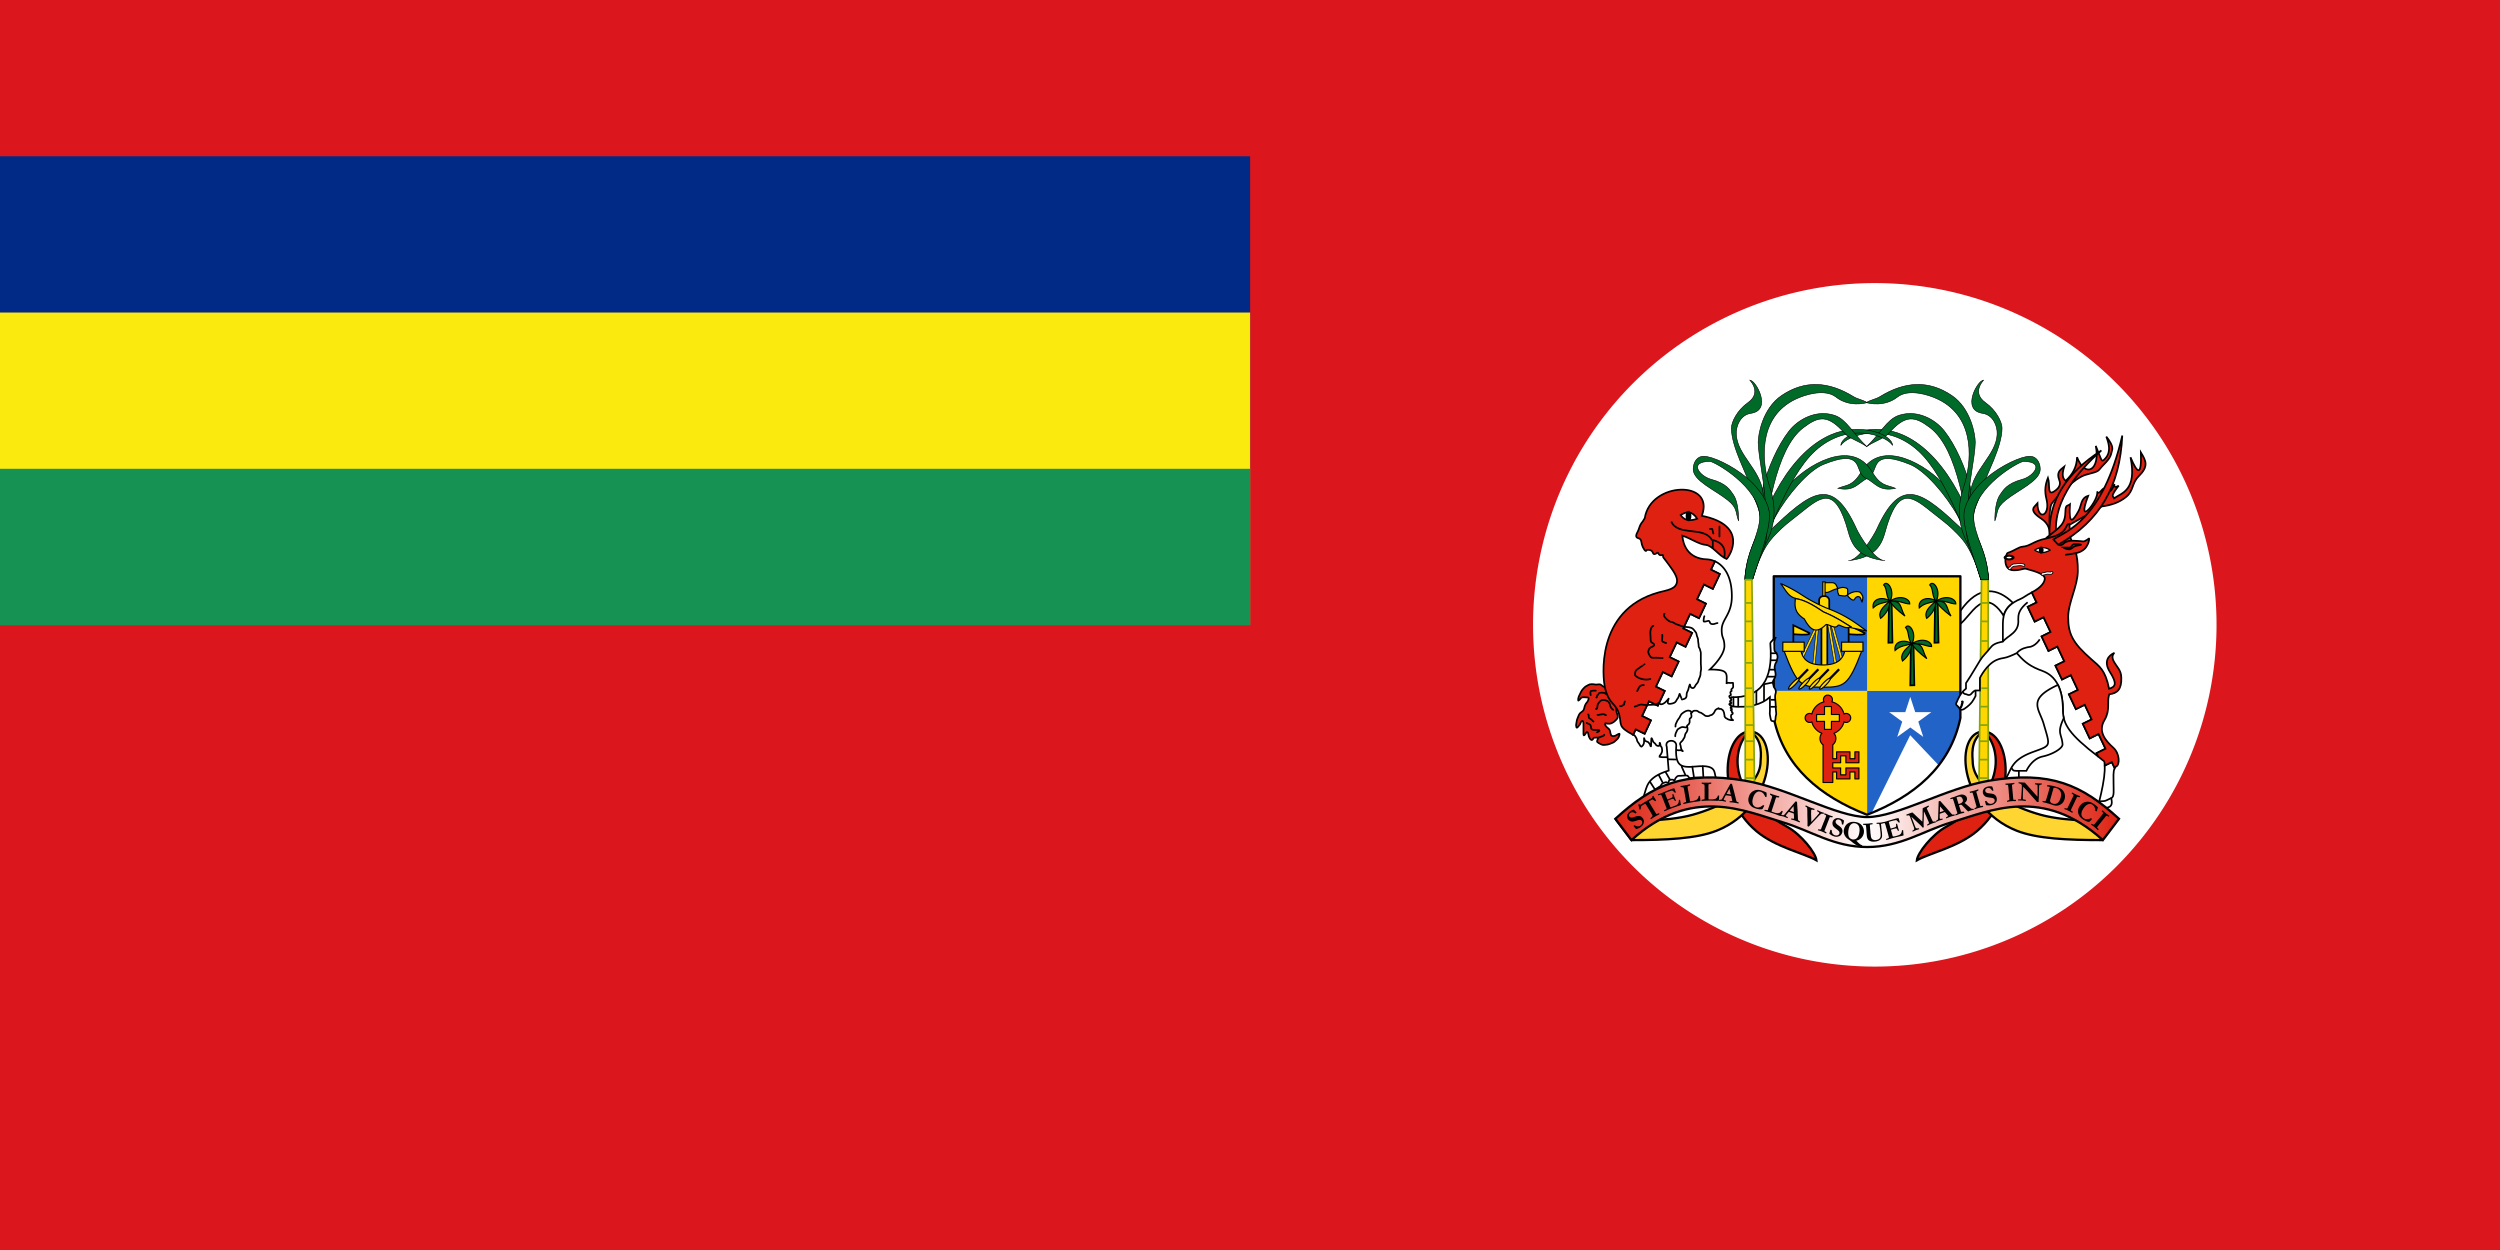 <svg xmlns="http://www.w3.org/2000/svg" xmlns:xlink="http://www.w3.org/1999/xlink" width="1200" height="600" version="1.0"><rect width="100%" height="100%" fill="#333333" stroke="none"/><defs><linearGradient id="a"><stop offset="0" style="stop-color:#de2110;stop-opacity:1"/><stop style="stop-color:#fff;stop-opacity:1" offset=".5"/><stop offset="1" style="stop-color:#de2110;stop-opacity:1"/></linearGradient><linearGradient xlink:href="#a" id="e" gradientUnits="userSpaceOnUse" x1="120.884" y1="194.42" x2="340.457" y2="194.42"/></defs><path style="opacity:1;fill:#db161c;fill-opacity:1;fill-rule:evenodd;stroke:none;stroke-width:.25;stroke-linecap:round;stroke-linejoin:bevel;stroke-miterlimit:4;stroke-dasharray:none;stroke-dashoffset:1;stroke-opacity:1" d="M0 0h512v256H0z" transform="scale(2.344)"/><path transform="matrix(3.18 0 0 3.18 167.84 -281.565)" d="M281.792 182.857a51.585 51.585 0 1 1-103.17 0 51.585 51.585 0 1 1 103.17 0z" style="opacity:1;fill:#fff;fill-opacity:1;fill-rule:evenodd;stroke:none;stroke-width:.25;stroke-linecap:round;stroke-linejoin:bevel;stroke-miterlimit:4;stroke-dasharray:none;stroke-dashoffset:1;stroke-opacity:1"/><path style="opacity:1;fill:#012a87;fill-opacity:1;fill-rule:evenodd;stroke:none;stroke-width:.25;stroke-linecap:round;stroke-linejoin:bevel;stroke-miterlimit:4;stroke-dasharray:none;stroke-dashoffset:1;stroke-opacity:1" d="M0 32h256v96H0z" transform="scale(2.344)"/><path style="opacity:1;fill:#fbea0e;fill-opacity:1;fill-rule:evenodd;stroke:none;stroke-width:.25;stroke-linecap:round;stroke-linejoin:bevel;stroke-miterlimit:4;stroke-dasharray:none;stroke-dashoffset:1;stroke-opacity:1" d="M0 64h256v64H0z" transform="scale(2.344)"/><path style="opacity:1;fill:#169253;fill-opacity:1;fill-rule:evenodd;stroke:none;stroke-width:.25;stroke-linecap:round;stroke-linejoin:bevel;stroke-miterlimit:4;stroke-dasharray:none;stroke-dashoffset:1;stroke-opacity:1" d="M0 96h256v32H0z" transform="scale(2.344)"/><path style="fill:#fff;fill-opacity:1;fill-rule:evenodd;stroke:#000;stroke-width:.75;stroke-linecap:butt;stroke-linejoin:miter;stroke-miterlimit:4;stroke-dasharray:none;stroke-opacity:1" d="M283.103 98.52c-4.048.256-8.099 2.987-11.969 8.53v5.72c4.167-3.98 6.788-8.965 10.906-9.438 3.672-.421 6.718 3.944 7.875 5.875.48-1.966 1.57-3.92 4.063-5.625-3.45-3.396-7.01-5.175-10.563-5.063-.105.004-.206-.006-.312 0z" transform="translate(641.114 174.842) scale(1.106)"/><g transform="translate(754.656 156.057) scale(1.106)"><path d="M128 109h40.5v49.75H128V109z" style="fill:#ffd600;fill-opacity:1;fill-rule:evenodd;stroke:none;stroke-width:.5;stroke-linecap:square;stroke-linejoin:round;stroke-miterlimit:4;stroke-dashoffset:1;stroke-opacity:1"/><g style="fill:#006b29;fill-opacity:1" id="b"><path style="fill:#006b29;fill-opacity:1;fill-rule:evenodd;stroke:#000;stroke-width:.75;stroke-linecap:butt;stroke-linejoin:miter;stroke-miterlimit:4;stroke-dasharray:none;stroke-opacity:1" d="m137.471 120.063-.252 17.78 1.77-.045-.364-17.704-1.154-.031z"/><path style="fill:#006b29;fill-opacity:1;fill-rule:evenodd;stroke:#000;stroke-width:.5;stroke-linecap:butt;stroke-linejoin:miter;stroke-miterlimit:4;stroke-opacity:1" d="M137.966 119.778c-3.212 2.499-5.334 4.777-4.103 7.498 1.975-1.614 3.9-4.112 4.103-7.498zm-7.347 2.942c2.178-2.04 4.093-2.062 7.347-2.942-3.344-2.2-8.026-1.038-7.347 2.942zm7.347-2.942c2.36-4.622-1.346-9.575-2.815-7.012 1.653 1.347.89 5.355 2.815 7.012zm8.517 1.238c.183-2.15-4.053-4.279-8.517-1.238 4.246-.304 5.952 1.117 8.517 1.238zm-2.083 5.249c-2.232-3.471-1.027-6.755-6.434-6.487.688 1.641 3.41 4.193 6.434 6.487z"/></g><use style="fill:#006b29;fill-opacity:1" height="256" width="256" transform="translate(20)" xlink:href="#b"/><use style="fill:#006b29;fill-opacity:1" xlink:href="#b" transform="translate(9.5 18.5)" width="256" height="256"/><path d="M87.5 109H128v49.75H87.5V109z" style="fill:#2163c6;fill-opacity:1;fill-rule:evenodd;stroke:none;stroke-width:.5;stroke-linecap:square;stroke-linejoin:round;stroke-miterlimit:4;stroke-dashoffset:1;stroke-opacity:1"/><g style="fill:#ffd600;fill-opacity:1"><path style="fill:#ffd600;fill-opacity:1;fill-rule:evenodd;stroke:#000;stroke-width:.5;stroke-linecap:butt;stroke-linejoin:miter;stroke-miterlimit:4;stroke-dasharray:none;stroke-opacity:1" d="M109.6 115.984c-.359 0-.391-4.195 0-4.195h3.147c.91 0 1.527.432 1.923 1.223.362.725.524.95.524 2.098 0 1.166.338 1.352.525 2.097.027.111 2.164.35 2.447.35.81 0 1.39-.607 1.923-.874.716-.358 1.118-.63 2.097-.874a4.782 4.782 0 0 1 2.448 0c.546.137 1.274 1.499 1.398 1.748.294.587-.084 2.086-.175 2.447-.177.708-.464-1.485-1.049-1.923-1.054-.79-2.043.417-2.272.874-.63 1.26-2.767-1.164-2.797-1.223-.343-.688-.175-1.804-.175-2.622 0-1.038-.794-1.03-1.573-1.224-.851-.213-2.733.465-3.67.7-1.03.257-2.46 1.139-3.497 1.398-.33.082-.864 0-1.223 0z"/><path style="fill:#ffd600;fill-opacity:1;fill-rule:evenodd;stroke:#000;stroke-width:.5;stroke-linecap:butt;stroke-linejoin:miter;stroke-miterlimit:4;stroke-dasharray:none;stroke-opacity:1" d="M108.75 111.438v6.812h1v-6.813h-1z"/><rect style="opacity:1;fill:#ffd600;fill-opacity:1;fill-rule:evenodd;stroke:#000;stroke-width:.75;stroke-linecap:round;stroke-linejoin:round;stroke-miterlimit:4;stroke-dasharray:none;stroke-dashoffset:1;stroke-opacity:1" width="4.401" height="11.472" x="107.155" y="117.632" ry="1.819"/><path style="fill:#ffd600;fill-opacity:1;fill-rule:evenodd;stroke:#000;stroke-width:.25;stroke-linecap:butt;stroke-linejoin:miter;stroke-miterlimit:4;stroke-dasharray:none;stroke-opacity:1" d="M105.469 130.969 99 144.78l.906.438 6.469-13.813-.906-.437z"/><path style="opacity:1;fill:#ffd600;fill-opacity:1;fill-rule:evenodd;stroke:#000;stroke-width:.75;stroke-linecap:round;stroke-linejoin:round;stroke-miterlimit:4;stroke-dasharray:none;stroke-dashoffset:1;stroke-opacity:1" d="M108.171 128.713h2.539v19.971h-2.539z"/><path style="fill:#ffd600;fill-opacity:1;fill-rule:evenodd;stroke:#000;stroke-width:1px;stroke-linecap:butt;stroke-linejoin:miter;stroke-opacity:1" d="m102.342 149.352-4.324 4.417"/><path style="fill:#ffd600;fill-opacity:1;fill-rule:evenodd;stroke:#000;stroke-width:.25;stroke-linecap:butt;stroke-linejoin:miter;stroke-miterlimit:4;stroke-dasharray:none;stroke-opacity:1" d="m105.969 130.969-1.594 16.594 1 .093 1.563-16.594-.97-.093zM111.656 128.656l-.969.156 3.126 18.532 1-.156-3.157-18.532zM112.875 128.438l-.969.25 4.719 17.156.969-.281-4.719-17.125z"/><path style="fill:#ffd600;fill-opacity:1;fill-rule:evenodd;stroke:#000;stroke-width:.5;stroke-linecap:butt;stroke-linejoin:miter;stroke-miterlimit:4;stroke-dasharray:none;stroke-opacity:1" d="M91.97 141.5c5.68 14.926 7.531 15.656 16.813 15.656 9.283 0 11.164-.73 16.844-15.656h-7.344c-.784 3.283-2.973 6-9.5 6-6.526 0-8.715-2.717-9.5-6h-7.312z"/><g style="fill:#ffd600;fill-opacity:1" id="c"><path d="m102.342 149.352-4.507 4.603" style="fill:#ffd600;fill-opacity:1;fill-rule:evenodd;stroke:#000;stroke-width:1px;stroke-linecap:butt;stroke-linejoin:miter;stroke-opacity:1"/><path d="M97.469 153.594c-1 .656-2.64 2.328-3.281 3.344-.641 1.015-.282 1.375.718.718 1-.656 2.64-2.328 3.281-3.344.641-1.015.282-1.375-.718-.718z" style="fill:#ffd600;fill-opacity:1;fill-rule:evenodd;stroke:#000;stroke-width:.5;stroke-linecap:round;stroke-linejoin:round;stroke-miterlimit:4;stroke-dasharray:none;stroke-opacity:1"/></g><use style="fill:#ffd600;fill-opacity:1" xlink:href="#c" transform="translate(4.5)" width="256" height="256"/><use style="fill:#ffd600;fill-opacity:1" height="256" width="256" transform="translate(9)" xlink:href="#c"/><use style="fill:#ffd600;fill-opacity:1" xlink:href="#c" transform="translate(13.5)" width="256" height="256"/><path style="fill:#ffd600;fill-opacity:1;fill-rule:evenodd;stroke:#000;stroke-width:.75;stroke-linecap:butt;stroke-linejoin:miter;stroke-miterlimit:4;stroke-dasharray:none;stroke-opacity:1" d="M95.98 137.857v-7.599l7.046 3.406c.234.658-1.688.901-7.046.484v3.709z" id="d"/><use style="fill:#ffd600;fill-opacity:1" xlink:href="#d" transform="translate(24)" width="256" height="256"/><path style="opacity:1;fill:#ffd600;fill-opacity:1;fill-rule:evenodd;stroke:#000;stroke-width:.5;stroke-linecap:butt;stroke-linejoin:miter;stroke-miterlimit:4;stroke-dasharray:none;stroke-dashoffset:1;stroke-opacity:1" d="M91.412 137.595h9.274v3.974h-9.274zM116.912 137.595h9.274v3.974h-9.274z"/><path style="fill:#ffd600;fill-opacity:1;fill-rule:evenodd;stroke:#000;stroke-width:.5;stroke-linecap:butt;stroke-linejoin:miter;stroke-miterlimit:4;stroke-dasharray:none;stroke-opacity:1" d="M90.406 112.125c1.984 2.358 3.234 5.675 6.438 6.406l.406.219c.028.004.066.027.094.031 3.437.523 7.451 2.768 11.687 5.688 5.959 2.479 8.399 4.377 11.844 6.437a3.493 3.493 0 0 1-.438.188l.25.156 7.126 1.5c-4.752-3.462-9.195-6.943-17.438-9.969 0 0-5.655-2.337-10.344-5.437-2.911-1.925-6.146-3.732-9.625-5.219z"/><path style="fill:#ffd600;fill-opacity:1;fill-rule:evenodd;stroke:#000;stroke-width:.5;stroke-linecap:butt;stroke-linejoin:miter;stroke-miterlimit:4;stroke-dasharray:none;stroke-opacity:1" d="M96.83 118.713c3.545.368 7.743 2.692 12.187 5.755 5.959 2.48 8.405 4.373 11.85 6.433-2.674 1.42-4.928-1.515-5.586-.508-1.24 1.896-4.469-1.114-5.248-.339-4.279 4.257-6.86 2.042-9.31-2.539-4.611-2.934-4.097-5.868-3.894-8.802z"/></g><path d="M87.5 158.75v11.75c4.42 21.234 20.147 34.044 40.5 42v-53.75H87.5z" style="fill:#ffd600;fill-opacity:1;fill-rule:evenodd;stroke:none;stroke-width:.5;stroke-linecap:square;stroke-linejoin:round;stroke-miterlimit:4;stroke-dasharray:none;stroke-dashoffset:1;stroke-opacity:1"/><path d="M110.531 160.594c-.853.21-1.5 1.021-1.5 1.937 0 .353.086.684.25.969a7.222 7.222 0 0 0-5.281 5.281 1.93 1.93 0 0 0-.969-.25 1.932 1.932 0 0 0-1.937 1.938c0 1.074.863 1.969 1.937 1.969.353 0 .684-.086.969-.25.555 2.27 2.203 4.115 4.344 4.968a3.45 3.45 0 0 0-.813 2.25c0 1.114.525 2.114 1.344 2.75V198.5h4.219v-4.563h1.656v3h5.781v-3h2.156v3h1.75v-4.75h-5.656v3H116.5v-3h-3.406v-2.25h3.406v-3h2.281v3H124.438v-4.75h-1.75v3h-2.157v-3h-5.781v3h-1.656v-6.062c.81-.638 1.344-1.62 1.344-2.719a3.45 3.45 0 0 0-.813-2.25c2.14-.853 3.789-2.697 4.344-4.969.28.157.593.25.937.25a1.985 1.985 0 0 0 1.969-1.968c0-1.075-.894-1.938-1.969-1.938-.344 0-.657.093-.937.25a7.222 7.222 0 0 0-5.281-5.281c.156-.28.25-.625.25-.969 0-1.074-.895-1.937-1.97-1.937h-.405c-.014.003-.018-.004-.032 0zm-1.031 4.937h3V169h3.438v2.969H112.5v3.469h-3v-3.47h-3.438V169h3.438v-3.469z" style="fill:#de2110;fill-opacity:1;fill-rule:evenodd;stroke:#000;stroke-width:.5;stroke-linecap:round;stroke-linejoin:round;stroke-miterlimit:4;stroke-dasharray:none;stroke-dashoffset:1;stroke-opacity:1"/><path d="M128 158.75v53.75c20.353-7.956 36.08-20.766 40.5-42v-11.75H128z" style="fill:#2163c6;fill-opacity:1;fill-rule:evenodd;stroke:none;stroke-width:.5;stroke-linecap:square;stroke-linejoin:round;stroke-miterlimit:4;stroke-dasharray:none;stroke-dashoffset:1;stroke-opacity:1"/><path transform="matrix(.906 0 0 .906 13.787 15.977)" d="m146.723 160.443 2.381 7.326h7.704l-6.233 4.529 2.38 7.327-6.232-4.528-6.233 4.528 2.38-7.327-6.232-4.528h7.704l2.381-7.327z" style="fill:#fff;fill-opacity:1;fill-rule:evenodd;stroke:none;stroke-width:1.5;stroke-linecap:butt;stroke-linejoin:miter;stroke-miterlimit:4;stroke-dasharray:none;stroke-dashoffset:1;stroke-opacity:1"/><path d="m146.688 177.969-16.72 33.75c11.865-4.897 22.039-11.538 29.126-20.656l-12.406-13.094z" style="fill:#fff;fill-opacity:1;fill-rule:evenodd;stroke:none;stroke-width:1px;stroke-linecap:butt;stroke-linejoin:miter;stroke-opacity:1"/></g><path style="fill:none;fill-opacity:1;fill-rule:evenodd;stroke:#000;stroke-width:1;stroke-linecap:square;stroke-linejoin:round;stroke-miterlimit:4;stroke-dasharray:none;stroke-dashoffset:1;stroke-opacity:1" d="M190.134 92.02v61.5c4.42 21.233 20.147 34.044 40.5 42 20.354-7.956 36.08-20.767 40.5-42v-61.5h-81z" transform="translate(641.114 174.842) scale(1.106)"/><path d="M68.836 161.47c12.848.498 18.471-7.262 17.161-22.946v-.474c0-.283.56-.845.759-1.043.283-.283.566-.66.853-.948.204-.204 1.202-.823.569-.19-.274.274-.425 1.272-.474 1.518-.116.579 0 1.306 0 1.896 0 .67-.035 1.342.095 1.991.08.406.75.837.948 1.233.335.671.379.976.379 1.706 0 .52-.285.626-.285 1.233 0 .64-.646 1.243-.758 1.801-.137.686-.366 1.096-.19 1.802.114.456.11.91.19 1.232.117.47.19.754.19 1.328 0 .695-.098.953-.38 1.517-.235.47-.435.775-.663 1.233-.268.534-.075 1.471.094 1.896.167.416.05.807.475 1.232.262.263.477.866.568 1.233.124.495-.083 1.094-.19 1.517-.176.706-.094 1.16-.094 1.802 0 .662.19 1.44.19 2.18 0 .802.094 1.486.094 2.37 0 .683.19 1.299.19 2.087 0 .487-.284 1.036-.284 1.611 0 .424-.089 1.018-.19 1.423-.1.4-1.147.163-1.422.094-.371-.092-.481-.786-.57-1.137-.134-.54-.146-.967-.284-1.517-.123-.495 0-1.19 0-1.707v-5.973c-3.694 3.204-9.078 4.818-17.066 3.982l.095-3.982z" style="fill:#fff;fill-opacity:1;fill-rule:evenodd;stroke:#000;stroke-width:.75;stroke-linecap:butt;stroke-linejoin:miter;stroke-miterlimit:4;stroke-dasharray:none;stroke-opacity:1" transform="translate(754.656 156.057) scale(1.106)"/><path d="M69.973 161.564v3.698M72.06 161.66v3.507M79.929 158.91v5.499M83.247 156.065v6.922M86.471 142.412h1.991M86.281 145.446h2.086M85.807 149.523H87.8M85.049 152.557h3.034M86.471 162.607h1.612M86.281 165.641h2.086M86.945 155.117l-3.792.759" style="fill:none;fill-opacity:.75;fill-rule:evenodd;stroke:#000;stroke-width:.75;stroke-linecap:round;stroke-linejoin:round;stroke-miterlimit:4;stroke-dasharray:none;stroke-opacity:1" transform="translate(754.656 156.057) scale(1.106)"/><path d="m61.938 102.5-1.72 3.625 3.844 1.906-3.03 6.438-3.844-1.906-3.032 6.406 3.875 1.906-3 6.313-3.843-1.907-3 6.375 3.843 1.906-2.843 6.032-3.844-1.906-3.032 6.406L46.188 146l-3.032 6.438-3.843-1.907-3 6.375 3.843 1.875-3 6.375-3.843-1.906-3 6.375 3.843 1.906-2.718 5.813-3.875-1.906-1.125 2.375c.106.026.206.035.312.062.431.108.979 1.212 1.156 1.531.162.292.225.887.375 1.188.173.345.529.777.782 1.156.214.322.307.651.593.938.505.505.538.15.969-.282.366-.366.563-1.107.563-1.625v-1.469c0-.273.314.833.406 1.063.024.06 1.015.465 1.156.5.365.091.666.697.844.875.416.416.092.812.593 1.063.034.016.094-1.583.094-1.75 0-.541.066-1.544.094-1.657.126-.503.55.911.781 1.375.225.45.806.644 1.063 1.156.16.32.49.56.875.657.729.182.843-.11.843-.75 0-.937.209-.533.313.094.11.663.113.681.469 1.156.286.382.216.802.281 1.062.118.472-.004 1.071-.188 1.438-.208.417-.243.65-.656 1.062-.238.238-.218.373-.218.688l.312.062a7.37 7.37 0 0 0 1.281.125h1.125c.548 0 .708-.093 1.125-.344.263-.157.352-.632.5-.78.236-.236.152-.59.344-.782.223-.223.375-.437.563-.625.358-.359.716-.625 1.28-.625.495 0 .952.034 1.407.125.367.073.81 0 1.188 0 .205 0 .589.248.78.344.464.231-.17-.219-.343-.563-.22-.44-.241-.612-.344-1.125-.079-.394-.099-.76-.281-1.125-.23-.46.215-.933.406-1.125.304-.304.497-.486.719-.781.237-.316.283-.627.563-.906.167-.168.305-.808.343-1 .129-.643.268-.99.625-1.406.225-.262.311-.654.438-.907.171-.343.048-1.008 0-1.344-.07-.482-.287-.628.125-.937.44-.33.538-.482.718-.844.154-.306.157-.59.157-.969 0-.447-.105-.832.187-1.125.318-.317.457-.232.563-.656.118-.474-.03-.96-.125-1.344-.07-.278.513-.694.625-.843.369-.492.64-.5 1.281-.5.708 0 .8.076 1.281.437.284.213.484.301.907.406.38.096.789.455 1.124.657.386.23.745.67 1.188.781.363.09.702.063 1.063.063.38 0 .82-.438 1.218-.438.36 0 .946-.605 1.125-.844.26-.345.44-.754.625-1.125.148-.295.609-.585 1-.781 1.173-.587-.056.034.5-.125.105.418.906.054 1.25.313.282.211.427.302.656.53.163.163.242.514.344.72.19.38.162.713.25 1.156.063.313.147.536.094.75-.016.065.377.533.469.625.214.214.543.262.687.406.183.183.595.313.844.375.306.076.457.188.938.188.528 0 1.11.178.5-.188a1.082 1.082 0 0 1-.5-.688c-.105-.419-.198-.563-.126-1 .054-.32.1-.47.344-.593.37-.186.478-.451.344-.719-.162-.323-.475-.131-.344-.656.075-.3-.283-.315-.469-.5-.075-.076 1.022-.25.188-.75-.57-.343-.164-.305.219-.688.42-.42-.121-.152-.469-.5-.235-.235-.375-.312-.563-.562-.157-.21.787-.595.907-.625.084-.021-1.175-.424-.281-1.094.635-.477-.078-.738-.344-1.094-.067-.088-.1-.186-.156-.281-.37-.615.087-.613.562-.969.071-.053-.187-.778-.219-.906-.108-.432.27-.656.563-.875.004-.003-.337-.507 0-.844.312-.312.522-.433.625-.844.066-.265 0-.66 0-.937 0-.325-.03-.716-.063-.844-.007-.03-.835 0-.906 0-.424 0-.834.026-1.188-.062-.244-.061-.614.145-.687.531 0-4.547 1.236-6.281-7.281-6.281 0 0 6.467-5.865 6.343-10.344-.099-3.596-1.187-3.023-1.187-6.844 0-4.741 4.394-6.581 4.406-14.562.014-9.285-3.77-13.582-7.344-15.219z" style="fill:#fff;fill-opacity:1;fill-rule:evenodd;stroke:#000;stroke-width:.75;stroke-linecap:butt;stroke-linejoin:miter;stroke-miterlimit:4;stroke-dasharray:none;stroke-opacity:1" transform="translate(754.656 156.057) scale(1.106)"/><path d="M15.118 158.012c-.33-.489-.56-.868-1.29-1.014-.403-.08-1.09-.702-1.384-.922-.567-.426-1.775.032-2.396-.092-1.124-.225-2.286-.27-3.042.184l-.461.276c-.118.071-.246.123-.369.185-.707.353-1.068.884-1.567 1.383-.593.593-.992 1.615-1.383 2.396-.44.88-.645 1.39-.645 2.397 0 .67 1.074-.859 1.383-1.106.457-.366 2.355-.092 2.857-.092.599 0 .153 1.17 0 1.474-.316.634-.728.904-1.014 1.475l-.184.37c-.296.592-.394 1.524-.645 2.027-.364.728-1.044.952-1.567 1.475-.576.576-.725 1.448-1.106 2.212-.33.658-.408 1.67-.554 2.397-.136.68-.024 1.1.093 1.567.159.637 1.274-1.024 1.475-1.29.314-.42.309-.955.645-1.29.75-.751.922.283.922 1.013v4.333c0 1.647.876-.094 1.29-.646.557-.742.922 1.03.922 1.29 0 .404.546 1.469.83 1.752.58.58 1.108.177 1.29-.553.06-.24 1.572-.184 1.844-.184.746 0 1.463-.481 2.12-.645.264-.067 1.41-1.42.553-.277-.164.22-1.728.634-1.936.737-.7.35-.746.99-1.014 1.66-.248.62 1.518 1.257 1.844 1.475.597.397 1.821.187 2.489.092.855-.122 1.902-.614 2.673-.922.563-.225.927-.787 1.475-1.198.81-.608 1.109-1.488 1.29-2.397.147-.734-1.394.556-2.12.737-1.245.312-1.64-.181-1.843-1.198-.216-1.076-.17-1.51-1.107-2.212-.884-.664-1.367-1.353-1.198-2.028.034-.136 1.484.365 2.581 0 1.001-.334 2.063-1.306 2.673-2.12.37-.494.237-1.464 0-1.936-.366-.734-.46-1.85-.46-2.674 0-1.358.358-2.354.092-3.687-.257-1.282-1.859-3.321-2.49-4.424-.399-.7-1.149-.334-1.566 0z" style="fill:#de2110;fill-opacity:1;fill-rule:evenodd;stroke:#000;stroke-width:.75;stroke-linecap:butt;stroke-linejoin:miter;stroke-miterlimit:4;stroke-dasharray:none;stroke-opacity:1" transform="translate(754.656 156.057) scale(1.106)"/><path d="M47.031 71.406c-6.623.24-14.302 4.42-15.531 12.344L30.75 85c-.214.357-.5.667-.75 1-.73.973-1.015 2.529-1.5 3.5-.526 1.052-1.461 2.572.25 3 1.337.334 1.189 1.506 1.5 2.75.332 1.33 1.755 3.612 2 2.5.06-.274 1.705-.485 2.5.5.4.495.252 1.975 2.25.5.343-.253.554 1.663 2 1 .578-.265.381.762.5 1 3.266 4.283 5.943 7.677 6 10 .096 3.93-4.384 4.248-8 5.25-27.71 7.68-24.232 37.543-23.25 41.5 1.903 7.667 4.744 6.126 6.188 11.719 1.111 4.308-.799 4.958 5.937 8.562.023.006.04.026.063.031l1.125-2.375 3.875 1.907 2.718-5.813-3.843-1.906 3-6.375 3.843 1.906 3-6.375-3.843-1.875 3-6.375 3.843 1.906L46.188 146l-3.876-1.906 3.032-6.406 3.843 1.906 2.844-6.031-3.843-1.907 3-6.375 3.843 1.906 3-6.312-3.875-1.906 3.032-6.406 3.843 1.906 3.032-6.438-3.844-1.906 1.718-3.625c-1.216-.557-2.4-.814-3.406-.844-8.588-.254-10.493-6.752-10.718-10.281 3.684 1.18 7.023 3.728 10.28 4.031 2.71.252 5.6 4.739 8.907 6.094 1.29-1.098 9.883-14.567-10.75-18.75 2.971-7.886-2.596-11.584-9.219-11.344z" style="fill:#de2110;fill-opacity:1;fill-rule:evenodd;stroke:#000;stroke-width:.75;stroke-linecap:butt;stroke-linejoin:miter;stroke-miterlimit:4;stroke-dasharray:none;stroke-opacity:1" transform="translate(754.656 156.057) scale(1.106)"/><path d="M43.018 85.246c2.77 6.513 14.177 1.949 17.558 7.9 4.35.963 6.244 3.487 5.443 7.726M61.015 93.322v3.512" style="fill:none;fill-opacity:.75;fill-rule:evenodd;stroke:#000;stroke-width:.75;stroke-linecap:butt;stroke-linejoin:miter;stroke-miterlimit:4;stroke-dasharray:none;stroke-opacity:1" transform="translate(754.656 156.057) scale(1.106)"/><path d="M59.786 88.494c.244.06 1.054-.41 1.054.263 0 .107.263.762.263 1.141 0 .348.096.368.175.527M63.912 87.44v4.302" style="fill:none;fill-opacity:.75;fill-rule:evenodd;stroke:#000;stroke-width:.75;stroke-linecap:round;stroke-linejoin:round;stroke-miterlimit:4;stroke-dasharray:none;stroke-opacity:1" transform="translate(754.656 156.057) scale(1.106)"/><path d="M47.056 82.436c1.552 2.344 4.01 2.748 7.2 1.58-2.267-3.474-4.701-3.232-7.2-1.58z" style="fill:#fff;fill-opacity:1;fill-rule:evenodd;stroke:#000;stroke-width:.75;stroke-linecap:butt;stroke-linejoin:miter;stroke-miterlimit:4;stroke-dasharray:none;stroke-opacity:1" transform="translate(754.656 156.057) scale(1.106)"/><path d="M51.71 82.875a1.23 2.195 0 1 1-2.459 0 1.23 2.195 0 1 1 2.458 0z" style="fill:#000;fill-opacity:1;fill-rule:evenodd;stroke:none;stroke-width:.75;stroke-linecap:round;stroke-linejoin:round;stroke-miterlimit:4;stroke-dasharray:none;stroke-dashoffset:1;stroke-opacity:1" transform="translate(754.656 156.057) scale(1.106)"/><path d="M57.363 126.34c-.195.375-.356 1.373-.356 2.134 0 .566 1.723-.118 2.015-.118.832 0 .48.598.948 1.066.536.536 1.581.395 2.134.119.198-.1.857-.215.948-.237M39.111 134.4c.028.395 0 1.537-.118 2.252-.148.885 1.205 1.14 1.777 1.304M31.407 147.2c-.001.01-3.391 2.254-3.674 2.607-.435.544-.474 1.455-.474 2.134 0 .187 1.111.91 1.422 1.066 1.119.56 2.196.83 3.675.83.482 0 1.113-.13 1.54-.237M35.2 130.489c-.426.175-.877.665-1.067 1.422-.137.55-.237 1.022-.237 1.66 0 .658.119 1.15.119 1.896 0 .618.008 1.335.118 1.777.165.66 1.137.732 1.423 1.304.33.66-1.11 1.147-1.423 1.304-.837.418-.761.93-1.066 1.54-.261.523.217 1.384.355 1.66.234.468.297.652.711 1.067.382.382 1.744.237 2.37.237.95 0 1.807.118 2.727.118M31.052 156.207c-.875.042-1.634.186-2.133 1.186l-.712 1.422M22.874 163.319c-.623 1.245.242 1.278-1.304 1.896-.052.02-.079.079-.118.118-.168.168-.474 0-.711 0" style="fill:none;fill-opacity:.75;fill-rule:evenodd;stroke:#000;stroke-width:.75;stroke-linecap:round;stroke-linejoin:round;stroke-miterlimit:4;stroke-dasharray:none;stroke-opacity:1" transform="translate(754.656 156.057) scale(1.106)"/><path d="M40.06 125.274c-.736.735.497 1.92.829 2.252.493.493 1.52 1.304 2.252 1.304.52 0 1.7.929 2.252 1.066.877.22 1.862.733 2.726.948.97.243 1.911.123 2.844.356l.474.119c.73.182 1.192.68 1.66 1.303.648.865.715.736.947 1.897.154.766.593 1.422.593 2.251 0 .893.237 1.484.237 2.37 0 .776.46.995.593 1.66.118.593.355.967.355 1.54V146.608c0 .797.119 1.662.119 2.49 0 .788-.237 1.25-.237 2.133 0 1.197-.673 2.099-.948 3.2-.213.852-.99 1.387-1.304 2.014-.428.857-.942 1.457-1.778.83-.463-.348-.394-.907-.593-1.304-.065-.131-.514 1.386-.592 1.778-.232 1.162-.83 1.464-.83 2.726 0 1.568-.808 1.713-2.015 2.015-.003 0-.906-2.205-.948-2.37-.12-.479-.398 1.238-.83 1.777-.95 1.188-.668 1.96-2.725 2.37-1.584.317-1.834-.133-1.541-1.303.32-1.282.676-1.15-1.067.593-.62.62-2.127 1.552-2.607.592-.308-.616-1.1.593-2.133.593-.999 0-2.559.118-3.793.118-1.225 0-2.05-.515-3.556.237a7.69 7.69 0 0 1-1.303.474M51.674 168.454c.083-.718-.128-.92-.87-1.106-1.13-.283-2.48.693-3.239 1.343-.476.408-.758 1.327-1.185 1.897-.136.18-.263.368-.395.553-.496.694-.692 1.305-1.027 1.975-.13.26-.087.824-.158 1.106M49.778 174.301c-.32.638-1.442-.015-2.134.158-.63.158-.986.434-1.58.79-.472.284-.727 1.06-.948 1.502a3.67 3.67 0 0 0-.395 1.659M8.02 160.593c-.085-.861-.262-1.044.092-1.752.107-.213 1.428-.184 1.66-.184h.46M10.509 161.607c.37 0 .128-.848.46-1.014.635-.318.36-.89 1.107-1.014.641-.107 1.512-.06 2.12.092.323.08.172.23.276.369M10.324 166.584c.842.21.4-1.783 1.014-2.396.517-.518.748-1.178 1.567-1.383.833-.208 1.462-.024 2.213.276.127.052.246.123.368.185.35.175.866 1.194.922 1.475.216 1.077.584 1.613 1.383 2.212M10.97 169.165c.203.153 2.325-.454 2.857-.276.402.134.342.369.83.369M6.914 168.981c.516.172.025 1.24.46 1.567.526.394 1.03.635 1.383 1.106.253.338.228.182.461.37M6.268 172.668c.144.192 1.195.334 1.567.83.406.54.236 1.208.461 1.66.421.841 2.655.38 3.319.644.6.24-.694.888-.83.922" style="fill:none;fill-opacity:.75;fill-rule:evenodd;stroke:#000;stroke-width:.75;stroke-linecap:round;stroke-linejoin:round;stroke-miterlimit:4;stroke-dasharray:none;stroke-opacity:1" transform="translate(754.656 156.057) scale(1.106)"/><path style="fill:#de2110;fill-opacity:1;fill-rule:evenodd;stroke:#000;stroke-width:1px;stroke-linecap:butt;stroke-linejoin:miter;stroke-opacity:1" d="M175.592 219.65c-8.208 6.9-20.599 9.544-26.017 12.615.332-3.179 6.558-11.162 12.719-14.545 27.614-15.165 23.283-35.747 16.242-41.357 10.501 0 15.96 27.396-2.944 43.287z" transform="translate(754.656 156.057) scale(1.106)"/><path d="m229.823 223.5 7-9.25c-3.64 1.111-22.03 1.45-33.498-1.735-11.507-3.197-29.506-11.372-29.506-23.168 0-1.441-1.46-9.503 4.717-12.984-12.503 0-11.735 32.636 14.306 43.037 8.821 3.522 22.276 4.1 36.98 4.1z" style="fill:#ffd631;fill-opacity:1;fill-rule:evenodd;stroke:#000;stroke-width:1px;stroke-linecap:butt;stroke-linejoin:bevel;stroke-opacity:1" transform="translate(754.656 156.057) scale(1.106)"/><path d="M207.27 90.987c.02-3.304-1.267-5.386-3.903-7.136-5.629-3.737-2.623-5.031-1.45-6.466.103 7.856 5.756 5.366 3.903-1.896-.948-3.714-.433-6.522.67-9.254 1.063 3.326-.64 8.55 3.344 5.463 1.294-1.002 2.345-2.424 1.573-4.384-1.384-3.51.422-4.488 2.106-5.873-1.185 3.805-.504 5.276.67 6.132 2.995-2.832 4.843-5.959 4.905-10.257 3.715 9.503 10.222 5.434 8.14-4.906 2.813 6.663 2.308 7.516 4.236 5.352 2.356-2.646 1.582-6.12.335-9.366 1.316 1.565 3 4.187 2.564 5.686-.665 2.29-.312 3.107-3.79 6.578-2.791 2.785-.93 2.55-7.471 4.237-5.448 1.405-13.441 10.465-14.94 12.488-1.578 2.128-.892 13.602-.892 13.602z" style="fill:#de2110;fill-opacity:1;fill-rule:evenodd;stroke:#000;stroke-width:.75;stroke-linecap:butt;stroke-linejoin:miter;stroke-miterlimit:4;stroke-dasharray:none;stroke-opacity:1" transform="translate(754.656 156.057) scale(1.106)"/><path d="m235.438 192.313-1.25-2.657-3.063 1.5c.049 1.175-.014 2.878-.281 5.063-.534 4.37-2.125 10.531-2.125 10.531s.015 2.939 1.344 2.906c4.146-.104 4.522-1.423 3.875-4.375 1.457-.514.97-3.727 1-6.531.024-2.384-.252-5.041.5-6.438z" style="fill:#fff;fill-opacity:1;fill-rule:evenodd;stroke:#000;stroke-width:.75;stroke-linecap:butt;stroke-linejoin:miter;stroke-miterlimit:4;stroke-dasharray:none;stroke-opacity:1" transform="translate(754.656 156.057) scale(1.106)"/><path d="m209.773 90.39-2.646.345c-.274-14.472 7.177-26.47 22.542-36.342-23.389 20.592-19.03 34.948-19.896 35.997z" style="fill:#de2110;fill-opacity:1;fill-rule:evenodd;stroke:#000;stroke-width:.75;stroke-linecap:butt;stroke-linejoin:miter;stroke-miterlimit:4;stroke-dasharray:none;stroke-opacity:1" transform="translate(754.656 156.057) scale(1.106)"/><path d="M205.843 92.27c6.06-4.815 8.152-5.674 8.233-11.818.034-2.561 1.147-1.998 1.936-2.664-.587 9.65 1.339 7.154 3.716 2.932 1.366-2.427.862-5.599 4.193-6.63-5.593 14.726 4.943 1.62 3.903-1.952.69 2.106 2.178-1.539 3.038-1.198 1.45.576 2.438 3.399 4.46-1.986-.246 1.792.75 1.35 1.85.72-4.075 5.238-2.218 4.544-1.952 5.443 3.35-2.33 9.963-3.384 7.087-17.77 2.943 7.096 4.853 8.597 4.52-2.054 2.23 3.703 3.474 5.915-1.027 10.374-3.001 2.973-2.08 6.226-5.444 8.936-3.008 2.423-6.373 3.53-10.58 4.11l-8.628 4.93-5.958 3.39c-3.218 7.139-6.381 4.653-9.347 5.238z" style="fill:#de2110;fill-opacity:1;fill-rule:evenodd;stroke:#000;stroke-width:.75;stroke-linecap:butt;stroke-linejoin:miter;stroke-miterlimit:4;stroke-dasharray:none;stroke-opacity:1" transform="translate(754.656 156.057) scale(1.106)"/><g style="stroke-width:.75;stroke-miterlimit:4;stroke-dasharray:none"><path d="M75.095 199.466v-88.973h2.899l1.115 89.42-4.014-.447z" style="fill:#ffd600;fill-opacity:1;fill-rule:evenodd;stroke:#84a510;stroke-width:.75;stroke-linecap:butt;stroke-linejoin:miter;stroke-miterlimit:4;stroke-dasharray:none;stroke-opacity:1" transform="matrix(-1.106 0 0 1.106 1037.39 156.057)"/><path d="M75.11 120.58h2.96M75.11 128.58h2.96M75.11 137.08h2.96M75.11 146.58h2.96M75.11 157.58h2.96" style="fill:none;fill-opacity:.75;fill-rule:evenodd;stroke:#84a510;stroke-width:.75;stroke-linecap:butt;stroke-linejoin:miter;stroke-miterlimit:4;stroke-dasharray:none;stroke-opacity:1" transform="matrix(-1.106 0 0 1.106 1037.39 156.057)"/><path style="fill:none;fill-opacity:.75;fill-rule:evenodd;stroke:#84a510;stroke-width:.75;stroke-linecap:square;stroke-linejoin:miter;stroke-miterlimit:4;stroke-dasharray:none;stroke-opacity:1" d="M75.556 165.58H78.2M75.61 173.58h2.96M75.61 180.58h2.96M75.61 188.58h2.96M75.61 196.58h2.96" transform="matrix(-1.106 0 0 1.106 1037.39 156.057)"/></g><path d="M193.625 126.688c.095-1.77.775-3.707 4.031-6.407m-4.031 6.406c-.02.367-.049.739-.031 1.094.49 5.786-4.44 6.757-6.688 9.594-3.421.612-4.529 1.493-5.469 2.719-1.522 1.986-3.226 3.431-4.375 5.344-4.89 8.141-4.404 7.223-6.156 9.937v2.375c-2.716 2.277-3.245 4.18-4.156 6.156 0 0-.516.63.344 1.281.859.652 1.227 2.595 3.094 1.344 3.433-2.3 4.012-4.02 4.875-5.594v-2.375h1.875v-5.437s2.83-5.88 7.25-7.813c1.836-.802 2.874-.675 4.5-1.187 1.914-.603 4.25-1.781 4.25-1.781s1.25-1.715 3.937-2.344m6.031-3.625s-1.882 3.164-4.781 3.344c-.49.03-.836.184-1.25.281m-3.938 2.344c2.36 2.672 4.591 5.129 9.625 7.156 2.5 1.007 10.407 2.614 10.407 17.75 0 5.782 2.664 10.377 15.344 20.031l-.72-1.531 3.845-1.906-3-6.375-3.844 1.906-3-6.375 3.844-1.875-3-6.375-3.844 1.906-3.031-6.437 3.875-1.875-3.032-6.438-3.844 1.906-2.843-6.03 3.844-1.876-3-6.406-3.875 1.906-2.97-6.312 3.876-1.906-3.031-6.407-3.844 1.906-3.031-6.437 3.843-1.875L199.47 116c-2.893 1.528-3.56 2.291-4.969 2.875-7.728 3.205-7.594 8.172-7.594 11.969v6.531" style="fill:#fff;fill-opacity:1;fill-rule:evenodd;stroke:#000;stroke-width:.75;stroke-linecap:butt;stroke-linejoin:miter;stroke-miterlimit:4;stroke-dasharray:none;stroke-opacity:1" transform="translate(754.656 156.057) scale(1.106)"/><path style="fill:none;fill-opacity:.75;fill-rule:evenodd;stroke:#000;stroke-width:1px;stroke-linecap:round;stroke-linejoin:miter;stroke-opacity:1" d="M169.244 163.437c.535-.267-.237 1.18-.237 1.778 0 .088-.553.869-.592.948" transform="translate(754.656 156.057) scale(1.106)"/><path style="fill:none;fill-opacity:.75;fill-rule:evenodd;stroke:#000;stroke-width:.75;stroke-linecap:butt;stroke-linejoin:miter;stroke-miterlimit:4;stroke-dasharray:none;stroke-opacity:1" d="M169.6 159.289c.37.806.793.761 1.54.948.605.151.615.439 1.423.237.45-.112.903-.784 1.185-1.067.324-.323.728-.66 1.067-.83M233.824 205.318c-.32.126-1.337.618-1.918.909-.715.357-1.34.403-2.12.403h-1.01" transform="translate(754.656 156.057) scale(1.106)"/><path d="M215.75 86.344c-2.211-.27.466 4.175-10.094 6.281-5.504 1.098-6.805 3.275-10.144 3.526-1.779.133-3.418 1.671-6.387 2.662-1.154.192-2.631 7.593 2.469 7.593 3.485 0 4.184-.977 5.5-.625 4.821 1.292 8.147 2.513 8 4.375-.11 1.388-1.354 3.599-5.531 5.781-.059.031-.038.033-.094.063l2.062 4.375-3.844 1.875 3.032 6.438 3.844-1.907 3.03 6.406-3.874 1.907 2.969 6.312 3.875-1.906 3 6.406-3.844 1.875 2.844 6.031 3.843-1.906 3.031 6.438-3.875 1.875 3.032 6.437 3.844-1.906 3 6.375-3.844 1.875 3 6.375 3.844-1.906 3 6.375-3.844 1.906.719 1.531c.93.71 1.484 1.232 2.53 2 .073.053.233.7.282 1.875l3.063-1.5 1.25 2.656c.185-.343.38-.654.718-.812 1.498-.697 1.567-5.51-1.312-8.094-3.508-3.148-6.75-7.098-3.844-11.969 2.685-4.5.903-7.86 2.094-11.25 3.564-.353 5.4-2.242 5.219-7.25-.082-3.245-1.925-4.493-3.313-7.062-1.316-2.436.344-3.656.344-3.656-2.636 1.162-4.867 3.74-1.938 8.375 3 4.746 2.599 6.37-.406 7.219-1.617-8.11-4.1-9.647-7.719-12.813-8.194-7.169-10.031-11.046-10.031-18.375 0-6.107 4.127-13.386 4.188-19.875.074-7.957-1.763-10.414-3.125-14.25l-.563-6.156z" style="fill:#de2110;fill-opacity:1;fill-rule:evenodd;stroke:#000;stroke-width:.75;stroke-linecap:butt;stroke-linejoin:miter;stroke-miterlimit:4;stroke-dasharray:none;stroke-opacity:1" transform="translate(754.656 156.057) scale(1.106)"/><path d="M211.374 95.518c1.078.079 1.572-.37 2.102-.9.414-.415 1.394-.762 1.951-.901.644-.161 1.371-.15 2.102-.15 1.098 0 1.634.15 2.702.15.843 0 1.558.347 2.252 0 .75-.376 1.344-.744 1.651-1.051.536-.536.039 1.574-.3 2.252-.406.812-.71 1.46-1.351 2.101-.837.838-2.273 1.812-4.804 2.102-.795.091-1.949.45-2.852.45-.444 0-.471.079-.901.15" style="fill:#de2110;fill-opacity:1;fill-rule:evenodd;stroke:#000;stroke-width:.75;stroke-linecap:butt;stroke-linejoin:miter;stroke-miterlimit:4;stroke-dasharray:none;stroke-opacity:1" transform="translate(754.656 156.057) scale(1.106)"/><path d="M213.175 96.569h2.703c.99 0 .715-1.501 2.251-1.501.873 0 1.77-.007 2.552.15.715.143-1.394.424-2.101.6-.835.209-1.657 1.054-2.252 1.351-.88.44-2.495-.206-3.153-.6z" style="fill:none;fill-opacity:.75;fill-rule:evenodd;stroke:#000;stroke-width:.75;stroke-linecap:butt;stroke-linejoin:miter;stroke-miterlimit:4;stroke-dasharray:none;stroke-opacity:1" transform="translate(754.656 156.057) scale(1.106)"/><path d="m210.931 95.308-2.119-2.244c5.463-3.683 21.292-8.009 29.92-45.128-.974 21.799-9.5 36.918-27.8 47.372z" style="fill:#de2110;fill-opacity:1;fill-rule:evenodd;stroke:#000;stroke-width:.75;stroke-linecap:butt;stroke-linejoin:miter;stroke-miterlimit:4;stroke-dasharray:none;stroke-opacity:1" transform="translate(754.656 156.057) scale(1.106)"/><path d="M207.969 106.938a.5.5 0 0 0-.281.156c-.096.095-.127.095-.063.062s.1 0-.031 0c-.42 0-1.171-.168-1.844 0-.287.072-.671.187-1.188.281-.259.048-.467.08-.625.126-.04.01-.053.026-.125.062-.036.018-.09.033-.188.156a.79.79 0 0 0-.062.125l-.063.219.063.188.125.156s.037.048.062.062c.025.015.076.024.094.031.036.015.041.027.062.032.043.01.069-.003.094 0h.031c.04.002.481-.113.72-.156.504-.093.863-.216 1.25-.313.293-.073 1.014.031 1.594.031.173 0 .323-.002.5-.094.177-.091.249-.186.312-.25a.5.5 0 0 0-.437-.874h0z" style="fill:#fff;fill-opacity:1;fill-rule:evenodd;stroke:#000;stroke-width:.375;stroke-linecap:round;stroke-linejoin:round;stroke-miterlimit:4;stroke-dasharray:none;stroke-opacity:1" transform="translate(754.656 156.057) scale(1.106)"/><path d="M191.815 103.638c-.327 0-.595.13-.862.28-.267.152-.516.33-.695.532-.27.303-.033.562-.586.562a.438.438 0 0 0-.39.248.554.554 0 0 0 0 .504c.08.156.23.25.39.248.775 0 .824-.423 1.225-.874.046-.052.244-.2.445-.313.201-.114.445-.187.473-.187 1.059 0 2.085-.345 3.088-.205.254.036.584.17.945.25a.41.41 0 0 0 .464-.118.545.545 0 0 0 .104-.52.458.458 0 0 0-.373-.33c-.252-.057-.623-.193-1.03-.25-1.082-.153-2.147.173-3.198.173z" style="fill:#fff;fill-opacity:1;fill-rule:evenodd;stroke:#000;stroke-width:.375;stroke-linecap:round;stroke-linejoin:round;stroke-miterlimit:4;stroke-dasharray:none;stroke-opacity:1" transform="translate(754.656 156.057) scale(1.106)"/><path transform="matrix(1.106 0 0 .787 754.863 188.642)" d="M191.172 100.357a1.745 1.122 0 1 1-3.49 0 1.745 1.122 0 1 1 3.49 0z" style="opacity:1;fill:#fff;fill-opacity:1;fill-rule:evenodd;stroke:#000;stroke-width:1.249;stroke-linecap:round;stroke-linejoin:round;stroke-miterlimit:4;stroke-dasharray:none;stroke-dashoffset:1;stroke-opacity:1"/><path d="M200.646 97.66c2.214-1.41 4.492-1.585 6.864 0-3.399 1.818-5.166.966-6.864 0z" style="fill:#fff;fill-opacity:1;fill-rule:evenodd;stroke:#000;stroke-width:.562;stroke-linecap:butt;stroke-linejoin:bevel;stroke-miterlimit:4;stroke-dasharray:none;stroke-opacity:1" transform="translate(754.656 156.057) scale(1.106)"/><path transform="matrix(2.119 0 0 1.627 548.598 105.438)" d="M204.019 97.483a.533 1.006 0 1 1-1.065 0 .533 1.006 0 1 1 1.065 0z" style="opacity:1;fill:#000;fill-opacity:1;fill-rule:evenodd;stroke:none;stroke-width:.266;stroke-linecap:round;stroke-linejoin:round;stroke-miterlimit:4;stroke-dasharray:none;stroke-dashoffset:1;stroke-opacity:1"/><path d="M210.813 156.156c-13.66 6.236-8.081 10.386-6.22 16.813 1.576 5.437 2.434 7.752 1.657 9.156-.68 1.18-2.553 1.769-6.188 3.094-10.078 3.673-9.274 7.86-12.218 12.094l6 .125v-4h3.281s2.277-5.202 7.031-6.22c4.557-.974 8.77-3.649 8.656-5.28-.325-4.645-2.623-4.71.532-11.375-.002-.009.002-.023 0-.032a14.194 14.194 0 0 1-.375-3.281c0-5.048-.891-8.576-2.156-11.094z" style="fill:#fff;fill-opacity:1;fill-rule:evenodd;stroke:#000;stroke-width:.75;stroke-linecap:butt;stroke-linejoin:miter;stroke-miterlimit:4;stroke-dasharray:none;stroke-opacity:1" transform="translate(754.656 156.057) scale(1.106)"/><path d="M193.556 193.451c-.297.045-1.42.008-1.896-.111-.303-.076-.874-.856-1.003-1.115" style="fill:none;fill-opacity:.75;fill-rule:evenodd;stroke:#000;stroke-width:.75;stroke-linecap:butt;stroke-linejoin:miter;stroke-miterlimit:4;stroke-dasharray:none;stroke-opacity:1" transform="translate(754.656 156.057) scale(1.106)"/><path d="M31.054 204.432c1.415-3.952 1.043-8.108 10.821-11.104l-.847-10.351c-1.13-3.066 4.116-3.563 4.14-.565-.625 9.131 1.834 9.777 8.658 9.128 9.183-.873 7.592 2.68 8.564 4.988h-1.6c-.476 0-.982.067-1.412.282-.145.073-.782 1.006-.847.94-.126-.126-.73-.694-1.223-.94-.325-.162-.834-.47-1.317-.47h-2.259c-.517 0-1.04-.023-1.505.093-.182.046-1.007.25-1.318.095-.314-.157-.59-.924-1.035-1.036-.385-.096-.917 0-1.412 0-.429 0-.952.095-1.317.095-.651 0-1.121-.077-1.6.282-.398.299-.826.86-.94 1.317-.245.977-.5.094-1.036.094-.38 0-1.33-.067-1.505.283-.074.148-.164 1.235-.565 1.035-.317-.159-.874-.316-1.317-.094-.309.154-.807.148-1.13.47-.207.207-.674 1.117-.94 1.224-.481.192-.83.528-1.13.752-.242.182-.821.351-1.13.66-.368.368-.555.837-1.034 1.317-.33.33-.812.782-1.318 1.035-.978.489-1.528.24-2.446.47z" style="fill:#fff;fill-opacity:1;fill-rule:evenodd;stroke:#000;stroke-width:.75;stroke-linecap:butt;stroke-linejoin:miter;stroke-miterlimit:4;stroke-dasharray:none;stroke-opacity:1" transform="translate(754.656 156.057) scale(1.106)"/><path d="m33.783 198.221 1.882 2.918M37.547 195.21l1.6 3.106M40.652 194.175l1.788 3.105M41.687 188.435l3.2.094M47.521 191.634l1.506 3.388M52.132 191.634l.66 4.235M56.65 191.54l.282 4.8" style="fill:none;fill-opacity:.75;fill-rule:evenodd;stroke:#000;stroke-width:.75;stroke-linecap:round;stroke-linejoin:round;stroke-miterlimit:4;stroke-dasharray:none;stroke-opacity:1" transform="translate(754.656 156.057) scale(1.106)"/><path d="M79.98 219.65c8.209 6.9 20.6 9.544 26.017 12.615-.332-3.179-6.558-11.162-12.718-14.545-27.615-15.165-23.283-35.747-16.242-41.357-10.501 0-15.96 27.396 2.943 43.287z" style="fill:#de2110;fill-opacity:1;fill-rule:evenodd;stroke:#000;stroke-width:1px;stroke-linecap:butt;stroke-linejoin:miter;stroke-opacity:1" transform="translate(754.656 156.057) scale(1.106)"/><path style="fill:#ffd631;fill-opacity:1;fill-rule:evenodd;stroke:#000;stroke-width:1px;stroke-linecap:butt;stroke-linejoin:bevel;stroke-opacity:1" d="m25.75 223.5-7-9.25c3.64 1.111 22.03 1.45 33.497-1.735 11.507-3.197 29.507-11.372 29.507-23.168 0-1.441 1.46-9.503-4.717-12.984 12.503 0 11.735 32.636-14.307 43.037-8.82 3.522-22.276 4.1-36.98 4.1z" transform="translate(754.656 156.057) scale(1.106)"/><g style="fill:#006b29;fill-opacity:1;stroke:#000;stroke-width:.25;stroke-miterlimit:4;stroke-dasharray:none;stroke-opacity:1"><path style="fill:#006b29;fill-opacity:1;fill-rule:evenodd;stroke:#000;stroke-width:.25;stroke-linecap:butt;stroke-linejoin:miter;stroke-miterlimit:4;stroke-dasharray:none;stroke-opacity:1" d="M75 110c.513-6.069 3.61-14.538 10.34-20.895C103.655 71.8 112.67 64.2 123.482 88.1c1.121 2.477 7.664 13.571 12.287 13.658-10.556-1.349-14.05-5.485-15.903-12.359-5.737-21.284-12.142-15.251-21.121-8.11-6.082 4.835-6.4 4.88-10.351 8.893-3.549 3.604-5.304 6.879-6.962 10.794-1.353 3.197-2.984 7.112-3.182 9.024H75z" transform="matrix(-1.106 0 0 1.106 1037.39 156.61)"/><path d="M75 110c-.173-10.793 8.227-28.447 18.408-40.346 8.12-9.491 27.874-21.156 36.545-6.75 4.044 6.72 6.412 5.787 10.37 7.411-7.246 1.629-8.788-2.477-12.955-4.427-2.773-1.297-2.838-5.223-4.472-6.93-2.24-2.34-6.283-2.036-13.835.99-6.475 2.594-15.605 13.064-20.99 22.81-4.977 9.01-6.313 16.99-9.821 27.242H75z" style="fill:#006b29;fill-opacity:1;fill-rule:evenodd;stroke:#000;stroke-width:.25;stroke-linecap:butt;stroke-linejoin:miter;stroke-miterlimit:4;stroke-dasharray:none;stroke-opacity:1" transform="matrix(-1.106 0 0 1.106 1037.39 156.61)"/><path style="fill:#006b29;fill-opacity:1;fill-rule:evenodd;stroke:#000;stroke-width:.25;stroke-linecap:butt;stroke-linejoin:miter;stroke-miterlimit:4;stroke-dasharray:none;stroke-opacity:1" d="M75 110c7.286-34.247 21.154-55.89 37.229-62.884 12.49-5.435 26.374-.536 26.84 4.603-2.465-4.176-19.25-10.772-33.654 2.366C92.859 65.535 82.665 95.49 78.25 110H75z" transform="matrix(-1.106 0 0 1.106 1037.39 156.61)"/><path d="M75 110c-.313-6.566 6.577-18.183 6.95-26.523.28-6.238-.368-8.992.733-13.243 2.28-8.806 6.527-18.478 11.414-24.757 3.932-5.052 11.8-9.477 19.786-6.804 5.225 1.748 8.119 8.134 14.112 13.673-3.306-2.445-7.717-3.61-9.602-5.756-7.312-8.322-11.3-7.727-18.038-2.613C87.63 53.634 85.128 82.8 81.83 95.62c-3.907 15.194-2.023 9.26-3.581 14.381H75z" style="fill:#006b29;fill-opacity:1;fill-rule:evenodd;stroke:#000;stroke-width:.25;stroke-linecap:butt;stroke-linejoin:miter;stroke-miterlimit:4;stroke-dasharray:none;stroke-opacity:1" transform="matrix(-1.106 0 0 1.106 1037.39 156.61)"/><path style="fill:#006b29;fill-opacity:1;fill-rule:evenodd;stroke:#000;stroke-width:.25;stroke-linecap:butt;stroke-linejoin:miter;stroke-miterlimit:4;stroke-dasharray:none;stroke-opacity:1" d="M75 110c1.102-11.157 8.463-15.73 8.812-31.326.196-8.502-3.099-22.213-3.099-28.338 0-3.31 1.85-14.64 10.211-20.3 10.037-6.796 20.414-6.131 31.2.534 1.741 1.077 4.064 1.366 5.871 2.553-.75.242-7.785 2.075-13.462-2.388-4.688-3.686-13.224-1.225-17.745.97-16.684 8.1-14.422 27.903-10.992 38.212 3.607 10.844 1.44 19.135-3.016 26.71-4.76 8.093-4.113 12.003-4.53 13.373H75z" transform="matrix(-1.106 0 0 1.106 1037.39 156.61)"/><path d="M75 110c-.294-1.707.908-6.254 3.76-14.016.66-1.796 2.824-5.022 2.824-12.125 0-4.95-2.454-7.723-4.117-13.932-1.472-5.494-8.379-17.426-8.379-25.744 0-2.519 2.45-7.695 7.21-11.05 6.87-4.842-.547-10.938.924-9.621 2.177-.42 9.906 12.873.304 14.27-4.438.647-6.537 5.317-6.315 9.252.505 8.934 10.385 15.142 11.573 25.069 1.364 11.393 3.06 19.365-.385 26.167-1.792 3.538-4.079 11.511-4.149 11.73H75z" style="fill:#006b29;fill-opacity:1;fill-rule:evenodd;stroke:#000;stroke-width:.25;stroke-linecap:butt;stroke-linejoin:miter;stroke-miterlimit:4;stroke-dasharray:none;stroke-opacity:1" transform="matrix(-1.106 0 0 1.106 1037.39 156.61)"/><path style="fill:#006b29;fill-opacity:1;fill-rule:evenodd;stroke:#000;stroke-width:.25;stroke-linecap:butt;stroke-linejoin:miter;stroke-miterlimit:4;stroke-dasharray:none;stroke-opacity:1" d="M75 110c-.102-.592.221-7.386 3.018-14.336 1.808-4.492 3.398-9.658 3.398-12.715 0-13.269-19.831-24.285-21.585-24.285-9.675 0-4.406 6.455.34 7.727 7.133 1.91 8.433 4.914 9.77 6.742 1.679 2.296 2.314 7.089 2.266 11.39-1.49-4.045-.342-5.56-4.728-9.085-5.509-4.426-14.967-8.37-14.967-13.399 0-3.134 1.818-5.633 4.494-5.633 3.734 0 12.346 3.92 18.762 9.338 5.949 5.024 9.863 11.367 9.863 16.349 0 7.144-4.563 19.26-7.381 27.907H75z" transform="matrix(-1.106 0 0 1.106 1037.39 156.61)"/></g><g style="fill:#006b29;fill-opacity:1;stroke:#000;stroke-width:.25;stroke-miterlimit:4;stroke-dasharray:none;stroke-opacity:1"><path d="M75 110c.513-6.069 3.61-14.538 10.34-20.895C103.655 71.8 112.67 64.2 123.482 88.1c1.121 2.477 7.664 13.571 12.287 13.658-10.556-1.349-14.05-5.485-15.903-12.359-5.737-21.284-12.142-15.251-21.121-8.11-6.082 4.835-6.4 4.88-10.351 8.893-3.549 3.604-5.304 6.879-6.962 10.794-1.353 3.197-2.984 7.112-3.182 9.024H75z" style="fill:#006b29;fill-opacity:1;fill-rule:evenodd;stroke:#000;stroke-width:.25;stroke-linecap:butt;stroke-linejoin:miter;stroke-miterlimit:4;stroke-dasharray:none;stroke-opacity:1" transform="translate(754.656 156.61) scale(1.106)"/><path style="fill:#006b29;fill-opacity:1;fill-rule:evenodd;stroke:#000;stroke-width:.25;stroke-linecap:butt;stroke-linejoin:miter;stroke-miterlimit:4;stroke-dasharray:none;stroke-opacity:1" d="M75 110c-.173-10.793 8.227-28.447 18.408-40.346 8.12-9.491 27.874-21.156 36.545-6.75 4.044 6.72 6.412 5.787 10.37 7.411-7.246 1.629-8.788-2.477-12.955-4.427-2.773-1.297-2.838-5.223-4.472-6.93-2.24-2.34-6.283-2.036-13.835.99-6.475 2.594-15.605 13.064-20.99 22.81-4.977 9.01-6.313 16.99-9.821 27.242H75z" transform="translate(754.656 156.61) scale(1.106)"/><path d="M75 110c7.286-34.247 21.154-55.89 37.229-62.884 12.49-5.435 26.374-.536 26.84 4.603-2.465-4.176-19.25-10.772-33.654 2.366C92.859 65.535 82.665 95.49 78.25 110H75z" style="fill:#006b29;fill-opacity:1;fill-rule:evenodd;stroke:#000;stroke-width:.25;stroke-linecap:butt;stroke-linejoin:miter;stroke-miterlimit:4;stroke-dasharray:none;stroke-opacity:1" transform="translate(754.656 156.61) scale(1.106)"/><path style="fill:#006b29;fill-opacity:1;fill-rule:evenodd;stroke:#000;stroke-width:.25;stroke-linecap:butt;stroke-linejoin:miter;stroke-miterlimit:4;stroke-dasharray:none;stroke-opacity:1" d="M75 110c-.313-6.566 6.577-18.183 6.95-26.523.28-6.238-.368-8.992.733-13.243 2.28-8.806 6.527-18.478 11.414-24.757 3.932-5.052 11.8-9.477 19.786-6.804 5.225 1.748 8.119 8.134 14.112 13.673-3.306-2.445-7.717-3.61-9.602-5.756-7.312-8.322-11.3-7.727-18.038-2.613C87.63 53.634 85.128 82.8 81.83 95.62c-3.907 15.194-2.023 9.26-3.581 14.381H75z" transform="translate(754.656 156.61) scale(1.106)"/><path d="M75 110c1.102-11.157 8.463-15.73 8.812-31.326.196-8.502-3.099-22.213-3.099-28.338 0-3.31 1.85-14.64 10.211-20.3 10.037-6.796 20.414-6.131 31.2.534 1.741 1.077 4.064 1.366 5.871 2.553-.75.242-7.785 2.075-13.462-2.388-4.688-3.686-13.224-1.225-17.745.97-16.684 8.1-14.422 27.903-10.992 38.212 3.607 10.844 1.44 19.135-3.016 26.71-4.76 8.093-4.113 12.003-4.53 13.373H75z" style="fill:#006b29;fill-opacity:1;fill-rule:evenodd;stroke:#000;stroke-width:.25;stroke-linecap:butt;stroke-linejoin:miter;stroke-miterlimit:4;stroke-dasharray:none;stroke-opacity:1" transform="translate(754.656 156.61) scale(1.106)"/><path style="fill:#006b29;fill-opacity:1;fill-rule:evenodd;stroke:#000;stroke-width:.25;stroke-linecap:butt;stroke-linejoin:miter;stroke-miterlimit:4;stroke-dasharray:none;stroke-opacity:1" d="M75 110c-.294-1.707.908-6.254 3.76-14.016.66-1.796 2.824-5.022 2.824-12.125 0-4.95-2.454-7.723-4.117-13.932-1.472-5.494-8.379-17.426-8.379-25.744 0-2.519 2.45-7.695 7.21-11.05 6.87-4.842-.547-10.938.924-9.621 2.177-.42 9.906 12.873.304 14.27-4.438.647-6.537 5.317-6.315 9.252.505 8.934 10.385 15.142 11.573 25.069 1.364 11.393 3.06 19.365-.385 26.167-1.792 3.538-4.079 11.511-4.149 11.73H75z" transform="translate(754.656 156.61) scale(1.106)"/><path d="M75 110c-.102-.592.221-7.386 3.018-14.336 1.808-4.492 3.398-9.658 3.398-12.715 0-13.269-19.831-24.285-21.585-24.285-9.675 0-4.406 6.455.34 7.727 7.133 1.91 8.433 4.914 9.77 6.742 1.679 2.296 2.314 7.089 2.266 11.39-1.49-4.045-.342-5.56-4.728-9.085-5.509-4.426-14.967-8.37-14.967-13.399 0-3.134 1.818-5.633 4.494-5.633 3.734 0 12.346 3.92 18.762 9.338 5.949 5.024 9.863 11.367 9.863 16.349 0 7.144-4.563 19.26-7.381 27.907H75z" style="fill:#006b29;fill-opacity:1;fill-rule:evenodd;stroke:#000;stroke-width:.25;stroke-linecap:butt;stroke-linejoin:miter;stroke-miterlimit:4;stroke-dasharray:none;stroke-opacity:1" transform="translate(754.656 156.61) scale(1.106)"/></g><g style="stroke-width:.75;stroke-miterlimit:4;stroke-dasharray:none"><path d="M75.095 199.466v-88.973h2.899l1.115 89.42-4.014-.447z" style="fill:#ffd600;fill-opacity:1;fill-rule:evenodd;stroke:#84a510;stroke-width:.75;stroke-linecap:butt;stroke-linejoin:miter;stroke-miterlimit:4;stroke-dasharray:none;stroke-opacity:1" transform="translate(754.656 156.057) scale(1.106)"/><path d="M75.11 120.58h2.96M75.11 128.58h2.96M75.11 137.08h2.96M75.11 146.58h2.96M75.11 157.58h2.96" style="fill:none;fill-opacity:.75;fill-rule:evenodd;stroke:#84a510;stroke-width:.75;stroke-linecap:butt;stroke-linejoin:miter;stroke-miterlimit:4;stroke-dasharray:none;stroke-opacity:1" transform="translate(754.656 156.057) scale(1.106)"/><path style="fill:none;fill-opacity:.75;fill-rule:evenodd;stroke:#84a510;stroke-width:.75;stroke-linecap:square;stroke-linejoin:miter;stroke-miterlimit:4;stroke-dasharray:none;stroke-opacity:1" d="M75.556 165.58H78.2M75.61 173.58h2.96M75.61 180.58h2.96M75.61 188.58h2.96M75.61 196.58h2.96" transform="translate(754.656 156.057) scale(1.106)"/></g><path style="fill:url(#e);fill-opacity:1;fill-rule:evenodd;stroke:#000;stroke-width:1px;stroke-linecap:butt;stroke-linejoin:miter;stroke-opacity:1" d="M230.707 209.52c-14.563 0-24.35-7.04-36.657-10.73-16.77-5.028-39.711-15.804-65.666 7.73l-7-9.25c16.103-14.78 29.777-20.976 56.258-16.546 18.515 3.097 40.028 15.795 53.029 15.795 13 0 34.513-12.698 53.028-15.795 26.48-4.43 40.155 1.766 56.258 16.545l-7 9.25c-25.955-23.533-48.896-12.757-65.666-7.729-12.307 3.69-22.094 10.73-36.584 10.73z" transform="translate(641.114 174.842) scale(1.106)"/><path style="font-size:12.5px;font-style:normal;font-variant:normal;font-weight:700;font-stretch:normal;text-align:center;line-height:100%;writing-mode:lr-tb;text-anchor:middle;fill:#000;fill-opacity:1;stroke:none;stroke-width:1px;stroke-linecap:butt;stroke-linejoin:miter;stroke-opacity:1;font-family:Garamond" d="M129.355 193.268c.117.084.275.227.473.43.295.3.514.542.657.725.045.058.087.126.126.203l-.036.052-.366.246-.065.035c-.471-.314-.836-.492-1.095-.533-.444-.067-.831.028-1.162.285-.315.245-.5.523-.557.835a.998.998 0 0 0 .2.825c.16.206.406.332.736.38.327.05.85-.066 1.57-.347.241-.095.55-.185.926-.271.38-.09.7-.114.962-.076.348.05.63.14.845.271.216.126.431.327.646.603.235.302.41.643.524 1.023.06.202.075.424.047.667a3.64 3.64 0 0 1-.182.69c-.102.286-.24.543-.414.77-.17.226-.426.47-.766.735a5.16 5.16 0 0 1-.88.53l-.71.28c-.195.08-.327.119-.396.116-.026 0-.065-.02-.115-.058l-.041-.053a58.99 58.99 0 0 0-.537-.641c-.17-.204-.287-.35-.355-.436l-.142-.183.436-.355c.431.237.698.375.8.414.228.086.44.135.64.145.199.005.406-.027.62-.096.212-.072.416-.184.612-.337.174-.134.336-.32.487-.556.152-.236.225-.487.22-.751a1.125 1.125 0 0 0-.23-.694c-.185-.238-.467-.372-.846-.402-.232-.02-.725.095-1.478.345-.754.25-1.308.383-1.664.396a2.149 2.149 0 0 1-1.049-.235 2.339 2.339 0 0 1-.815-.642 2.214 2.214 0 0 1-.462-1.728c.089-.641.49-1.24 1.203-1.794.154-.12.404-.27.748-.45.208-.11.503-.23.885-.363m2-2.145.326-.194.102.053c.198.11.339.175.422.196.054-.013.298-.149.731-.407.27-.16.508-.305.715-.434l.096-.078.63-.383 1.192-.696 1.62-.966.281-.231c.027-.059.026-.172-.003-.34l-.02-.165.227-.143c.035-.02.088-.05.16-.088.148.239.366.601.656 1.087l.283.464.154.27c.054.09.094.174.12.248-.116.131-.225.234-.328.31a4.257 4.257 0 0 1-.651-.415c-.26-.196-.411-.3-.456-.311a.343.343 0 0 0-.2-.002c-.094.033-.47.245-1.127.637a4.655 4.655 0 0 0-.354.24c.06.148.116.266.168.354l.424.7.919 1.54 1.012 1.65.4.685c.144.24.274.41.389.507a1.57 1.57 0 0 0 .35-.116c.03-.013.176-.062.438-.147.119-.038.228-.066.327-.082.093.115.147.187.164.215a.99.99 0 0 1 .066.146 11.285 11.285 0 0 1-1.125.628c-.269.122-.733.38-1.394.773-.104.063-.4.267-.885.613-.19.133-.316.217-.375.253a2.62 2.62 0 0 0-.083-.115l-.077-.117-.025-.042c.017-.147.117-.309.301-.485.311-.304.516-.533.614-.686a.764.764 0 0 0-.093-.3 44.815 44.815 0 0 0-1.157-2.024l-1.208-1.966c-.325-.545-.532-.87-.622-.972a.138.138 0 0 0-.17-.034c-.116.05-.473.254-1.07.61-.33.196-.53.359-.605.488-.098.177-.182.55-.252 1.116-.02.164-.052.259-.093.284-.211.012-.355.005-.432-.02-.027-.292-.147-.836-.361-1.632a9.468 9.468 0 0 1-.12-.476m8.456-4.504c.22-.072.415-.127.584-.165a8.19 8.19 0 0 0 1.067-.337c.137-.052.484-.198 1.041-.438a61.566 61.566 0 0 1 2.278-.93l1.027-.407a9.578 9.578 0 0 1 1.059-.307c.097.05.17.14.22.268l.45 1.174.1.23c.01.023.02.058.034.105l-.229.1a3.49 3.49 0 0 1-.198.063 7.522 7.522 0 0 1-.266-.284l-.383-.317a2.815 2.815 0 0 0-.565-.385 1.64 1.64 0 0 0-.383.094l-.358.105c-.365.105-.751.235-1.158.39-.463.178-.874.345-1.233.5.025.099.162.475.412 1.129l.378.953.275.718c.1-.025.184-.05.252-.076.68-.26 1.16-.46 1.438-.597.279-.137.444-.242.495-.313a.656.656 0 0 0 .086-.32c.002-.098-.038-.402-.121-.915l.072-.034.332-.121c.145.332.25.586.318.76.153.4.247.658.283.774.04.116.072.206.097.27.04.103.108.266.207.49.097.22.167.385.21.495l.047.125-.405.155-.23-.343c-.21-.324-.363-.519-.458-.583a.443.443 0 0 0-.286-.066c-.087.002-.373.096-.86.283-.573.22-.999.4-1.276.54.034.101.057.166.069.197.173.452.325.825.455 1.12l.46 1.235c.055.145.144.224.267.238.186.02.679-.123 1.477-.429a6.923 6.923 0 0 0 1.299-.634c.233-.155.408-.368.526-.64.161-.353.24-.793.234-1.318.114-.056.208-.1.284-.128.042-.016.106-.038.19-.067l.064.25.031.185.202 1.158.146.689c-.243.106-.436.186-.58.242-.214.081-.789.28-1.727.595a62.83 62.83 0 0 0-2.363.86c-.456.174-1.01.408-1.66.7l-.24.092-.68.287-.151-.393c.065-.047.201-.123.41-.229.377-.197.627-.362.75-.496 0-.127-.033-.273-.097-.44a16.837 16.837 0 0 0-.132-.329l-.062-.179-.84-2.142-.24-.647-.378-.9-.241-.647-.322-.687a1.16 1.16 0 0 0-.055-.11.298.298 0 0 0-.202-.014 7.097 7.097 0 0 1-.184.031c-.234.038-.453.091-.657.16-.074.024-.16.049-.26.074l-.146-.467m11.092 3.776c.117-.059.285-.125.503-.198.222-.078.353-.12.393-.127.155-.033.254-.078.298-.136.006-.1.003-.182-.008-.246l-.153-.767-.107-.787-.091-.498-.102-.59-.127-.622-.22-1.343-.106-.607-.015-.084c-.105-.415-.175-.64-.21-.675-.033-.04-.157-.073-.373-.1l-.244-.048a1.593 1.593 0 0 0-.286-.035.772.772 0 0 1-.317-.072 3.423 3.423 0 0 1-.056-.238 2.575 2.575 0 0 1-.02-.145.236.236 0 0 1 .108-.05c.096-.018.447-.066 1.053-.144l.858-.163.638-.105c.277-.05.628-.134 1.053-.249.126-.035.199-.055.22-.058.06-.011.104-.003.134.024.04.039.07.116.092.232.017.092.008.166-.028.222-.018.032-.102.073-.25.12l-.713.311a1.62 1.62 0 0 0-.093.067.608.608 0 0 0-.023.078l.025.17.05.381.02.108.019.065c.003.02.018.131.042.334.006.052.013.105.023.157a7.2 7.2 0 0 0 .071.322 13.045 13.045 0 0 1 .247 1.345c.014.1.036.23.065.39l.497 2.851c.022.12.057.194.103.223l.575-.08.353-.071.38-.057c.645-.119 1.138-.285 1.479-.5.255-.163.415-.309.478-.436.115-.145.2-.295.26-.45.062-.157.117-.407.166-.751l.192-.035c.096-.018.206-.03.329-.036l.03.168c.053.289.11.8.17 1.533.024.293.028.475.012.544-.089.033-.146.051-.17.056l-.222.04-.31.064c-.037.006-.278.034-.724.083-.08.01-.466.066-1.154.168-.69.1-1.362.212-2.018.332l-1.218.26c-.47.099-.909.202-1.315.31l-.09.016c-.024.004-.063.01-.115.015a1.17 1.17 0 0 1-.058-.486m7.922-1.378c.126-.038.302-.074.53-.109.232-.039.368-.058.408-.059.159-.005.265-.033.317-.082.023-.098.035-.18.034-.245l-.02-.78.03-.795-.006-.506v-.598l-.018-.635.011-1.361v-.702c-.033-.427-.064-.66-.093-.701-.024-.045-.14-.098-.35-.162l-.232-.089a1.594 1.594 0 0 0-.275-.083.772.772 0 0 1-.3-.125 3.425 3.425 0 0 1-.015-.244c0-.032.001-.081.004-.146a.236.236 0 0 1 .116-.032c.098-.001.452.012 1.063.038l.872-.014.647.006c.281-.003.64-.025 1.08-.066.13-.013.205-.02.226-.02.06 0 .104.015.128.047.033.045.05.126.052.244 0 .094-.021.165-.066.214-.024.029-.113.054-.267.076l-.755.184c-.02.009-.055.025-.104.05a.61.61 0 0 0-.036.074l-.004.17-.015.386.001.11.007.066-.015.336a2.063 2.063 0 0 0-.004.16c0 .064.005.174.015.329a13.038 13.038 0 0 1 .013 1.367c-.003.101-.004.234-.002.396l.004 2.894c.001.122.022.2.063.237l.58.019.36-.01.385.009c.655-.007 1.169-.087 1.542-.241.28-.117.461-.233.546-.347.137-.124.248-.257.332-.4.088-.144.185-.38.292-.711l.195-.002c.098-.001.208.006.33.021l.002.171c.002.293-.03.806-.095 1.54-.026.292-.053.472-.08.537a1.456 1.456 0 0 1-.177.026l-.226.002-.317.01c-.037 0-.28-.014-.727-.042-.082-.004-.47-.014-1.166-.032a58.338 58.338 0 0 0-2.045-.016l-1.245.048c-.48.017-.93.044-1.348.08l-.092.002c-.024 0-.063-.002-.116-.005a1.17 1.17 0 0 1 .026-.489m7.521.43.07-.409c.08-.013.219-.025.417-.034.319-.017.514-.045.585-.084.075-.039.174-.144.297-.316l1.668-3.027 1.96-3.56c.132.023.258.043.38.06l.271.038.04.116.703 2.638c.163.561.305 1.105.425 1.631.12.522.226.95.32 1.284.053.2.124.5.213.898.043.216.118.49.224.82.057.181.103.288.14.322.064.07.175.127.333.17.163.043.334.114.513.214.001.135-.002.235-.011.3a2.27 2.27 0 0 1-.025.132 12.776 12.776 0 0 1-.98-.18 13.783 13.783 0 0 0-1.652-.262l-1.035-.09-.298-.029c.02-.14.045-.275.075-.402l.692-.051c.208-.025.33-.049.367-.072a.193.193 0 0 0 .08-.13.49.49 0 0 0-.007-.168l-.16-.626-.311-1.252-2.308-.33c-.112.182-.354.631-.725 1.348-.106.203-.165.342-.176.419-.014.105.003.183.054.235.082.09.251.17.509.238.035.013.175.055.42.127-.017.145-.029.246-.037.303a.856.856 0 0 1-.031.137c-.25-.035-.842-.153-1.775-.353l-.254.008a5.382 5.382 0 0 1-.862-.047l-.109-.015m3.316-3c.942.144 1.497.228 1.666.252l.152.015c-.07-.376-.17-.815-.296-1.318a19.233 19.233 0 0 0-.319-1.16l-1.203 2.211m17.358-.506c.017.132.026.496.025 1.093 0 .27-.04.547-.115.83l-.535-.152c-.224-.64-.503-1.131-.836-1.476a2.693 2.693 0 0 0-1.238-.733 1.846 1.846 0 0 0-1.67.293c-.688.498-1.195 1.32-1.52 2.467-.19.665-.282 1.15-.276 1.457.01.498.082.923.215 1.273.102.266.268.502.497.707.294.274.637.467 1.028.578.43.123.884.108 1.359-.045.48-.155.98-.447 1.499-.874.152.014.346.052.582.115a4.404 4.404 0 0 1-.208.442l-.347.707-.103.161-.16.253c-.292.116-.668.159-1.13.129-.455-.032-.998-.138-1.629-.318a6.936 6.936 0 0 1-1.329-.524 3.396 3.396 0 0 1-.976-.741c-.366-.409-.629-.814-.79-1.215a3.646 3.646 0 0 1-.263-1.236 4.524 4.524 0 0 1 .189-1.355c.331-1.167.989-2.02 1.972-2.561.987-.54 2.078-.64 3.271-.3.486.138.934.293 1.346.466.417.169.798.356 1.142.56m-.78 7.423c.132.004.311.024.538.062.232.035.368.06.407.072.152.044.26.05.326.02.053-.086.09-.16.109-.222l.225-.748.275-.745.153-.483.187-.568.18-.609.435-1.29.193-.586.025-.081c.103-.416.146-.647.131-.695-.01-.05-.103-.137-.281-.262a101.03 101.03 0 0 0-.194-.158 1.593 1.593 0 0 0-.236-.164.772.772 0 0 1-.246-.213 3.42 3.42 0 0 1 .062-.236c.01-.031.027-.077.05-.138a.236.236 0 0 1 .12.006c.093.03.426.152.998.368l.833.258.613.208c.268.085.617.176 1.047.274.127.028.201.045.22.051.059.019.094.047.108.085.017.053.008.135-.028.248-.028.089-.07.15-.128.183-.032.02-.125.016-.278-.011l-.775-.06c-.022.001-.06.006-.114.014a.61.61 0 0 0-.057.06l-.057.16-.134.361-.033.105-.015.066c-.006.02-.046.124-.119.314-.02.05-.038.1-.054.15-.02.062-.049.168-.088.317a13.05 13.05 0 0 1-.414 1.304c-.034.095-.076.22-.125.376l-.9 2.75c-.036.116-.04.198-.013.245l.545.199.345.103.363.128c.625.198 1.138.282 1.54.252.302-.024.511-.077.627-.16.169-.074.316-.166.44-.276.129-.109.295-.303.5-.584l.186.059c.093.03.195.07.306.123l-.051.163c-.089.279-.279.756-.57 1.432-.116.271-.198.433-.244.486a1.453 1.453 0 0 1-.176-.03l-.216-.068-.304-.09c-.035-.011-.26-.1-.678-.267-.076-.028-.442-.16-1.098-.393a58.328 58.328 0 0 0-1.937-.654l-1.198-.342a26.02 26.02 0 0 0-1.306-.344l-.088-.028a1.691 1.691 0 0 1-.108-.04 1.17 1.17 0 0 1 .177-.456m7.012 2.635.148-.388c.081.003.22.02.416.049.316.046.513.056.59.032.082-.023.2-.107.354-.252l2.229-2.64 2.618-3.107c.126.048.246.092.361.133l.26.09.015.122.173 2.724c.05.583.083 1.144.097 1.683.015.536.036.976.062 1.321.013.208.024.515.033.923 0 .22.02.503.059.849.02.188.045.302.074.342.049.082.147.16.294.232.15.075.304.178.46.31-.025.134-.048.231-.07.293-.009.026-.026.068-.05.124-.284-.1-.592-.222-.925-.368a13.773 13.773 0 0 0-1.569-.58l-.997-.292-.286-.087c.047-.134.098-.26.152-.38l.688.086c.21.017.334.017.374.001a.193.193 0 0 0 .104-.112.49.49 0 0 0 .026-.166l-.033-.645-.06-1.288-2.2-.776c-.144.156-.47.55-.974 1.179-.144.178-.229.304-.254.377-.035.1-.033.18.006.241.062.104.213.215.452.333.032.02.161.088.387.206-.044.14-.076.237-.095.29a.855.855 0 0 1-.058.129c-.238-.083-.795-.315-1.67-.694l-.251-.043c-.3-.053-.58-.125-.837-.215l-.103-.036m3.84-2.291c.894.326 1.422.517 1.584.573l.146.045c.004-.382-.007-.832-.033-1.35a19.235 19.235 0 0 0-.084-1.2l-1.613 1.932m6.724-1.792.2-.485c.194.084.311.137.351.158.441.243 1.038.52 1.79.829.114.047.348.13.703.25.256.083.45.14.582.173l.412.17c-.105.278-.165.433-.18.467-.395-.106-.629-.164-.699-.176a.925.925 0 0 0-.441.03.217.217 0 0 0-.123.121.748.748 0 0 0-.04.129l-.015.568c-.027.438-.023 1.049.01 1.833l.045 1.72c.008.334.01.648.008.941l.658-.666 1.438-1.586.32-.33c.043-.049.1-.118.172-.207.235-.295.42-.515.556-.662.139-.145.231-.273.276-.382.03-.071.02-.148-.03-.23-.076-.128-.233-.254-.472-.379a1.243 1.243 0 0 0-.195-.12 2.877 2.877 0 0 1-.215-.134.707.707 0 0 1 .036-.184 2.75 2.75 0 0 1 .13-.25c.067.028.255.123.562.284.308.162.614.306.919.431.312.129.584.226.817.29a5.7 5.7 0 0 1 .563.173l-.074.18a5.804 5.804 0 0 1-.09.201c-.558-.022-.891-.019-1 .01a.615.615 0 0 0-.23.124c-.246.194-.675.614-1.284 1.26l-1.492 1.571c-.142.153-.296.314-.462.483-.161.167-.337.352-.526.556-.042.048-.223.238-.544.568l-.098.078c-.384.462-.66.778-.826.947a8.694 8.694 0 0 1-.287-.105 5.866 5.866 0 0 1-.294-.134c.005-.13.01-.262.017-.395.007-.134.015-.608.025-1.423l-.082-2.832-.003-1.803a37.354 37.354 0 0 0-.074-1.344.655.655 0 0 0-.131-.292c-.062-.073-.212-.173-.452-.298l-.23-.128m5.448 10.315.158-.41c.085.006.223.022.414.048.27.034.478.043.625.025.113-.091.21-.241.29-.45l.254-.674.512-1.294.113-.31c.317-.742.48-1.124.488-1.146l.28-.762.137-.301.222-.66.088-.247c.011-.04.021-.106.03-.198-.127-.132-.362-.275-.704-.429a2.097 2.097 0 0 1-.193-.094l.176-.507 1.603.696c.198.085.322.137.371.156.224.087.589.21 1.094.37.285.088.464.144.537.168a3.829 3.829 0 0 1-.064.184c-.025.065-.061.147-.108.246a6.441 6.441 0 0 1-.584-.048 3.816 3.816 0 0 0-.533-.042c-.06.09-.127.228-.199.414a4.019 4.019 0 0 0-.136.405 95.984 95.984 0 0 0-.589 1.474l-.574 1.506-.311.756-.428 1.144-.089.214a.593.593 0 0 0-.028.14c.213.138.41.254.593.346l.33.18a2.387 2.387 0 0 1-.168.484.922.922 0 0 0-.116-.038 6.727 6.727 0 0 1-.215-.07 43.904 43.904 0 0 0-.868-.446l-1.004-.4c-.2-.078-.5-.171-.899-.281a16.82 16.82 0 0 1-.505-.15m11.34-4.217a4.07 4.07 0 0 1-.08.633 9.027 9.027 0 0 1-.217.955c-.022.07-.053.144-.093.22h-.064l-.411-.158-.067-.033c-.013-.566-.077-.967-.192-1.202-.2-.402-.5-.665-.901-.788-.381-.117-.716-.11-1.003.024a.998.998 0 0 0-.56.639c-.077.249-.04.522.111.82.148.296.543.658 1.186 1.085.216.143.467.344.754.602.29.26.495.508.614.745.16.312.247.595.264.847.02.249-.02.54-.123.875a3.122 3.122 0 0 1-.535 1.017 1.688 1.688 0 0 1-.52.421 3.64 3.64 0 0 1-.67.248c-.292.08-.582.115-.868.103-.282-.01-.629-.078-1.041-.205a5.16 5.16 0 0 1-.939-.416l-.637-.42c-.178-.113-.285-.2-.323-.258-.015-.021-.02-.064-.018-.127l.02-.064c.013-.043.085-.312.216-.808a21.1 21.1 0 0 1 .153-.54l.068-.222.54.153c.055.489.095.787.122.893.06.235.142.437.248.606.11.166.256.317.435.453.181.132.39.235.627.308.21.064.456.09.736.079.28-.012.527-.096.741-.251.22-.159.364-.355.436-.588.089-.288.036-.595-.157-.923-.117-.202-.494-.54-1.132-1.012-.638-.473-1.064-.85-1.28-1.134a2.149 2.149 0 0 1-.41-.994 2.339 2.339 0 0 1 .057-1.036 2.214 2.214 0 0 1 1.15-1.371c.575-.296 1.295-.31 2.159-.045.186.057.452.175.798.353.21.107.478.28.805.516m5.322 8.751c.172.148.3.267.381.356.514.55.982.972 1.405 1.266.175.124.448.247.817.369a8.19 8.19 0 0 1-.042.382c-.012.081-.027.163-.047.246a2.09 2.09 0 0 1-.33-.022 7.176 7.176 0 0 1-1.433-.332c-.273-.1-.636-.292-1.09-.574-.448-.282-1.035-.727-1.758-1.335a7.654 7.654 0 0 0-.926-.686c-.587-.355-1.06-.738-1.42-1.151a3.976 3.976 0 0 1-.798-1.42 3.8 3.8 0 0 1-.128-1.702c.106-.749.385-1.426.837-2.032.452-.61 1.106-1.064 1.962-1.361.58-.202 1.284-.244 2.114-.126.657.093 1.195.252 1.616.476.42.22.775.486 1.064.798.288.313.52.648.695 1.005.176.354.3.733.37 1.138.073.405.08.823.018 1.254a3.99 3.99 0 0 1-.446 1.367 4.104 4.104 0 0 1-.803 1.05 4.44 4.44 0 0 1-1.039.717c-.233.11-.573.216-1.019.317m-1.472-.53c.294.042.642-.003 1.043-.135.405-.135.773-.44 1.104-.916.335-.478.567-1.17.695-2.077.098-.685.104-1.255.021-1.711-.079-.455-.19-.812-.335-1.07a2.179 2.179 0 0 0-.594-.677c-.33-.248-.685-.4-1.064-.453-.347-.05-.636-.035-.87.043-.375.131-.677.313-.902.544a3.054 3.054 0 0 0-.706 1.194c-.148.464-.253.91-.313 1.336-.068.476-.09.966-.067 1.47.027.506.112.918.255 1.239.148.32.367.588.657.802.294.214.653.352 1.076.412m4.516-6.305-.055-.48c.073-.009.148-.017.225-.022.203-.016.417-.025.64-.03.538-.012.854-.021.947-.028.325-.024.64-.054.948-.09.312-.04.587-.07.826-.092.243-.023.407-.039.492-.05v.074l.038.358.004.049c-.225.05-.459.083-.702.102-.228.017-.374.073-.44.167-.045.06-.051.304-.02.73.01.13.02.235.03.316l.023.219.03.573.074.484.054 1.055.194 1.522c.054.44.179.8.375 1.08.146.205.341.36.586.463a2.24 2.24 0 0 0 1.023.18c.39-.029.749-.107 1.078-.233.195-.072.375-.177.54-.316.168-.143.283-.27.344-.381.13-.234.215-.45.258-.65.057-.273.064-.692.022-1.256a39.286 39.286 0 0 0-.407-3.305l-.049-.321c-.03-.239-.087-.396-.17-.47a.616.616 0 0 0-.452-.157l-.572.055-.08-.012-.023-.463.481-.036 1.166-.039c.39-.03.76-.075 1.11-.138l.104.004c.035.132.054.225.058.277.003.045 0 .1-.012.166a2.007 2.007 0 0 1-.469.115c-.269.057-.417.099-.443.125-.054.053-.076.13-.069.232.006.073.02.178.042.315.02.1.04.277.058.528.011.142.02.254.025.335l.031.249c.034.29.067.586.097.886l.154 1.23c.062.829.075 1.385.04 1.669a2.133 2.133 0 0 1-.182.68 2.498 2.498 0 0 1-.588.724c-.261.224-.594.412-.999.565a5.337 5.337 0 0 1-1.435.285c-.629.047-1.175.004-1.638-.128-.463-.137-.82-.332-1.072-.587-.248-.259-.43-.604-.549-1.036-.083-.296-.146-.723-.188-1.283l-.212-2.904c-.051-.686-.113-1.07-.184-1.155-.1-.12-.382-.17-.85-.15a1.508 1.508 0 0 1-.257 0m7.966-1.098c.227-.05.426-.084.597-.105a8.19 8.19 0 0 0 1.096-.228c.141-.038.501-.148 1.08-.33a61.546 61.546 0 0 1 2.36-.697l1.063-.3c.24-.066.6-.132 1.084-.2.092.06.156.156.192.29l.33 1.213.076.238c.007.024.014.06.023.108l-.238.077c-.031.009-.1.023-.204.043a7.528 7.528 0 0 1-.235-.31l-.35-.354a2.815 2.815 0 0 0-.523-.44 1.64 1.64 0 0 0-.39.055l-.367.068c-.374.068-.77.159-1.191.273-.48.13-.905.253-1.278.371.015.102.114.49.297 1.166l.28.986.201.742c.102-.015.188-.032.258-.05a19.4 19.4 0 0 0 1.491-.45c.291-.108.466-.195.524-.261a.656.656 0 0 0 .118-.31c.012-.097.002-.404-.029-.922l.075-.027.344-.087c.11.345.19.608.239.79.112.411.18.678.204.798.028.118.05.211.069.278.029.106.08.275.156.508.075.228.128.4.159.513l.035.13-.419.113c-.032-.058-.097-.18-.193-.365-.178-.343-.31-.552-.398-.625a.443.443 0 0 0-.278-.096c-.086-.006-.38.06-.883.196a14.41 14.41 0 0 0-1.325.41c.024.102.04.17.049.201.126.467.24.854.34 1.16l.333 1.276c.04.149.12.237.242.263.183.039.687-.054 1.512-.277a6.922 6.922 0 0 0 1.356-.5c.248-.131.444-.325.589-.584.195-.335.317-.765.365-1.288.119-.045.217-.078.296-.099.043-.012.108-.027.196-.047l.037.256.013.186.084 1.172.076.7c-.252.082-.453.142-.602.183-.22.06-.813.199-1.778.418-.679.155-1.491.36-2.438.617a32.42 32.42 0 0 0-1.722.53l-.247.067-.706.217-.11-.406a3.8 3.8 0 0 1 .43-.187c.395-.157.66-.297.797-.418a1.268 1.268 0 0 0-.052-.448c-.018-.066-.051-.18-.099-.34l-.043-.184-.62-2.216-.175-.667-.285-.935-.174-.667-.251-.716a1.165 1.165 0 0 0-.044-.115.298.298 0 0 0-.199-.034 7.046 7.046 0 0 1-.186.012c-.237.014-.46.045-.67.093a4.09 4.09 0 0 1-.266.047l-.098-.48m13.488 4.033-.14-.391c.446-.252.707-.47.781-.655.046-.124.014-.386-.096-.785l-.747-2.042-.75-2.08a6.258 6.258 0 0 0-.081-.23c-.217-.532-.374-.826-.472-.883-.094-.058-.368-.04-.822.053a8.54 8.54 0 0 1-.272.045 3.307 3.307 0 0 1-.108-.233l-.072-.175c.135-.069.297-.141.485-.218l1.679-.619.163-.053.264-.095c.095.05.2.123.315.221.251.218.6.546 1.047.984l.124.127 1.663 1.556c.038.037.095.091.172.16.111.113.223.22.334.32.11.095.226.204.35.324.128.12.245.224.351.312.016-.112.026-.233.03-.362.01-.408.027-.786.052-1.135.04-.614.057-1.535.052-2.763-.001-.198.006-.497.022-.9.019-.407.032-.623.039-.648.022-.044.083-.087.185-.128.038-.015.095-.041.173-.077.191-.091.423-.197.695-.317.394-.165.706-.305.935-.42.232-.122.363-.188.393-.2.038-.016.085-.03.14-.045.026.051.045.092.057.122l.058.174c.014.034.033.086.057.155-.333.197-.59.394-.768.59-.124.139-.163.264-.117.377l.035.085.801 1.69c.076.154.427.927 1.052 2.32a32.326 32.326 0 0 0 .634 1.31c.04.09.083.14.128.153.048.01.432-.019 1.15-.088.03.06.05.104.062.134.032.079.062.159.09.24a11.86 11.86 0 0 1-.793.25c-.43.123-.823.257-1.18.403a19.72 19.72 0 0 0-1.757.816l-.148-.395c.13-.123.314-.258.554-.404.168-.103.262-.201.282-.293.02-.091-.037-.301-.17-.629a9.001 9.001 0 0 0-.14-.325c-.18-.388-.416-.934-.707-1.637l-.91-1.955a7.733 7.733 0 0 0-.28-.572l-.088 3.807c-.003.089-.01.219-.019.39-.011.22-.018.37-.02.45-.006.815.01 1.43.047 1.846.008.106.013.247.014.423l-.437.171-.658-.74c-.183-.189-.477-.469-.883-.84a20.744 20.744 0 0 1-.565-.527 4.412 4.412 0 0 1-.135-.123l-.126-.113a.217.217 0 0 0-.04-.05l-1.582-1.47-.964-.892 1.045 2.691.669 1.751c.117.286.253.47.41.552.158.076.432.085.821.027l.3-.043.167.412c-.22.086-.461.167-.724.243a9.346 9.346 0 0 0-1.014.361c-.086.035-.45.204-1.092.505m10.187-4.277-.123-.396c.065-.048.184-.122.357-.22.276-.159.437-.272.483-.34.05-.068.09-.207.122-.416l.118-3.454.136-4.06c.128-.04.25-.08.366-.12l.26-.088.087.086 1.82 2.033c.4.427.773.847 1.118 1.263.343.41.632.744.866 1 .139.154.338.389.597.705.136.172.327.382.57.63.133.135.223.21.27.223.09.034.215.034.375 0 .165-.034.35-.048.554-.041.063.12.105.211.126.273.01.027.022.07.038.129-.285.098-.603.192-.955.282a13.784 13.784 0 0 0-1.592.514l-.963.39-.28.108a4.383 4.383 0 0 1-.115-.393l.593-.358c.176-.117.274-.193.296-.23a.193.193 0 0 0 .012-.153.49.49 0 0 0-.082-.146l-.426-.487-.844-.975-2.207.751c-.018.213-.03.722-.037 1.53-.003.228.008.38.033.452.034.1.086.162.154.186.114.043.3.037.562-.018.037-.004.18-.03.431-.077.052.137.087.232.105.286a.856.856 0 0 1 .034.137c-.238.082-.82.245-1.742.488l-.223.122c-.27.144-.533.26-.79.349l-.104.035m1.6-4.175c.904-.298 1.437-.474 1.599-.53l.142-.055a22.45 22.45 0 0 0-.86-1.04 19.227 19.227 0 0 0-.809-.891l-.072 2.516m6.7 1.045c.084-.086.22-.173.411-.259.19-.09.354-.189.495-.297a1.525 1.525 0 0 0-.019-.18 7.207 7.207 0 0 0-.165-.562l-.417-1.296-.198-.705-.184-.538-.088-.318a45.466 45.466 0 0 0-.359-1.192c-.255-.807-.429-1.32-.52-1.538l-.365.039c-.32.08-.536.127-.647.14l-.122-.345.003-.071c.184-.093.358-.165.52-.216l.54-.178c.286-.065.441-.101.465-.109l.302-.115.717-.266c.439-.19.91-.365 1.415-.525.795-.252 1.491-.25 2.09.01.597.254.979.643 1.145 1.167.124.391.11.789-.045 1.192-.15.398-.464.762-.94 1.092.072.067.164.142.276.226.237.181.432.337.584.468l1.409 1.212c.36.326.585.512.677.56.094.042.267.069.518.079.195.01.35.034.464.07a.56.56 0 0 1 .09.164c.011.035.024.08.037.136l-.157.05-.115.042-.315.055-.239.076c-.13.02-.286.059-.468.117l-.584.178c-.043.014-.174.07-.394.17-.102.045-.182.081-.241.109l-.32-.322a10.74 10.74 0 0 1-.55-.542c-.29-.323-.773-.829-1.448-1.52-.315-.318-.519-.49-.613-.516-.142-.045-.354-.022-.638.068-.077.024-.208.07-.391.137.024.116.06.252.11.407l.432 1.284.318 1.103c.13.031.287.037.473.016.322-.033.605-.042.85-.026.06.19.097.336.113.438l-.142.039-.235.087c-.857.19-1.363.31-1.518.36-.101.032-.172.057-.214.074l-.786.307a6.4 6.4 0 0 1-.656.253l-.25.08a3.304 3.304 0 0 1-.071-.183 1.367 1.367 0 0 1-.04-.186m1.425-4.595c.188-.051.325-.09.41-.117.66-.21 1.09-.476 1.29-.8.2-.324.238-.683.113-1.079a2.302 2.302 0 0 0-.323-.653c-.135-.197-.27-.331-.403-.404a1.415 1.415 0 0 0-.673-.164c-.19-.004-.472.053-.848.173a3.274 3.274 0 0 0-.45.174l.028.113.255.783.14.481.207.633c.049.18.116.413.202.697l.052.163m7 2.314-.122-.423c.072-.046.191-.116.358-.211.236-.136.407-.256.513-.358.035-.142.022-.32-.04-.535l-.206-.69-.376-1.34-.097-.315a241.42 241.42 0 0 0-.305-1.208l-.238-.776-.074-.322-.223-.66-.078-.25a1.36 1.36 0 0 0-.096-.176c-.181-.028-.455 0-.82.085a2.098 2.098 0 0 1-.21.042l-.167-.511 1.697-.415c.21-.052.34-.086.39-.1.23-.067.596-.19 1.095-.368.28-.102.456-.166.529-.191.025.073.045.135.06.185.02.067.04.154.063.262-.14.1-.305.205-.494.314a3.817 3.817 0 0 0-.45.29c.006.108.037.258.092.45.049.167.094.302.137.405.18.664.32 1.173.423 1.529l.454 1.546.21.79.351 1.17.059.224c.009.032.03.074.062.129.253-.019.48-.046.682-.083.036-.007.16-.025.37-.057a2.386 2.386 0 0 1 .161.487.922.922 0 0 0-.116.04 6.723 6.723 0 0 1-.213.075c-.027.008-.08.017-.158.026-.057.008-.324.056-.803.144l-1.041.289c-.207.06-.503.166-.886.32-.251.098-.415.16-.493.187m7.565-9.964c.071.125.154.321.249.588.141.397.238.709.29.935.017.071.027.15.03.237l-.055.032-.436.069-.074.004c-.295-.483-.55-.798-.768-.944-.375-.248-.766-.324-1.175-.23-.388.09-.674.263-.856.523a.998.998 0 0 0-.165.833c.058.254.228.472.507.654.276.182.8.298 1.57.346.26.015.577.063.955.143.381.08.683.191.904.337.294.19.512.391.652.6.143.206.254.479.333.82.086.373.1.755.045 1.148-.031.208-.11.416-.238.625a3.64 3.64 0 0 1-.456.55 2.846 2.846 0 0 1-.7.524c-.249.133-.583.248-1.004.344a5.16 5.16 0 0 1-1.02.11l-.762-.043c-.211-.01-.347-.031-.409-.063-.023-.011-.05-.045-.08-.1l-.015-.066c-.01-.043-.082-.313-.217-.808a21.1 21.1 0 0 1-.138-.544l-.052-.226.544-.138c.292.396.476.633.553.712.17.174.342.307.518.4.179.088.38.146.604.174.222.024.455.008.696-.048.215-.049.44-.149.677-.3.236-.15.408-.346.515-.588.11-.247.138-.489.084-.727-.068-.293-.267-.533-.599-.72-.202-.116-.697-.22-1.486-.309-.79-.09-1.348-.203-1.676-.34a2.149 2.149 0 0 1-.852-.656 2.339 2.339 0 0 1-.47-.925 2.214 2.214 0 0 1 .308-1.762c.35-.544.966-.918 1.846-1.12.19-.045.48-.076.868-.094a6.54 6.54 0 0 1 .955.043m6.512 6.706-.042-.437c.078-.032.209-.08.39-.142.258-.09.448-.176.571-.257.06-.132.08-.31.06-.533l-.076-.716-.12-1.387-.038-.327c-.048-.805-.074-1.22-.076-1.244l-.09-.806-.013-.33-.097-.69-.03-.26a1.36 1.36 0 0 0-.062-.191c-.173-.061-.447-.084-.822-.068-.09.004-.16.005-.214.002l-.07-.533 1.745-.094c.215-.012.35-.021.402-.026.239-.023.62-.076 1.144-.159l.555-.09c.012.077.02.141.025.194.006.069.01.158.013.269a6.443 6.443 0 0 1-.543.217 3.817 3.817 0 0 0-.496.201c-.014.108-.012.26.007.46.017.173.037.314.06.423.053.685.097 1.213.133 1.581l.16 1.603.06.816.128 1.214.016.232a.592.592 0 0 0 .038.137c.252.03.48.044.685.045.036 0 .161.005.375.013a2.385 2.385 0 0 1 .067.509.923.923 0 0 0-.12.017c-.13.02-.204.032-.225.034a44.017 44.017 0 0 0-.976-.01l-1.076.09c-.215.02-.525.071-.93.15-.265.05-.438.082-.518.093m4.953-8.071v-.428l.518.03.177.004c.245.002.414.006.507.012a19.573 19.573 0 0 1 .56.05c.036.003.164.006.384.011a4.087 4.087 0 0 1 .56.027 32.272 32.272 0 0 1 1.445 1.558c.37.433 1.723 1.953 4.061 4.56l.009-.152.017-.708c.012-.415.015-.743.009-.984a12.43 12.43 0 0 1 .014-.867c.016-.338.02-.643.01-.917a19.074 19.074 0 0 1-.018-.924c.01-.264-.008-.427-.058-.487-.08-.094-.27-.172-.573-.235a1.757 1.757 0 0 1-.491-.17l.027-.358.16-.01 1.202.034 1.343.042c.09.002.175.004.256.01l-.017.396a1.3 1.3 0 0 1-.293.093c-.264.045-.416.08-.458.101-.215.106-.33.17-.348.194-.04.046-.062.12-.068.222-.002.024-.002.11-.003.257 0 .073-.008.244-.024.512-.03.589-.041 1.055-.033 1.398.002.11 0 .234-.003.373l-.059 2.142c-.004.15-.009.256-.012.317l-.044.75v.318l-.038.328c.007.167.009.267.007.3l-.019.323-.702-.017-.681-.792-1.395-1.555-.975-1.097-.716-.824a48.674 48.674 0 0 0-1.277-1.365l-.94-.954-.079 2.27c-.004.138-.01.28-.019.427l-.031.432-.01.8c-.008.334-.007.697.003 1.089.002.106.008.182.017.227.01.041.031.104.063.187.155.066.498.13 1.028.189.036.01.088.027.156.052l-.005.495-.238-.008a23.33 23.33 0 0 1-1.225-.164 25.754 25.754 0 0 0-1.294-.039c-.216.004-.334.005-.355.004a1.147 1.147 0 0 1-.2-.036 2.866 2.866 0 0 1 .022-.464c.115-.013.209-.018.282-.014.024.002.103.01.237.026.34.02.543.008.607-.037.068-.05.113-.185.134-.408.066-.645.104-1.038.112-1.18l.02-.335.128-1.98.054-1.238c.024-.471.012-.8-.034-.986a.528.528 0 0 0-.126-.252 1.434 1.434 0 0 0-.456-.357c-.103-.05-.373-.123-.812-.218m10.51 7.668c.062.001.19.013.383.035.382.043.644.028.788-.045.09-.046.171-.16.245-.342.018-.046.204-.638.559-1.777l.18-.646.232-.778.556-2.006.073-.233c.03-.102.025-.188-.014-.258-.02-.036-.092-.071-.217-.108a2.14 2.14 0 0 0-.362-.066 3.933 3.933 0 0 0-.593-.102l.144-.518a7.54 7.54 0 0 1 1.053.07c.746.089 1.638.284 2.678.585.867.25 1.488.484 1.863.698.565.329.996.7 1.292 1.111.396.55.643 1.129.744 1.734a4.044 4.044 0 0 1-.114 1.841c-.229.79-.597 1.418-1.105 1.885-.507.464-1.132.772-1.875.925-.524.111-1.174.054-1.952-.17l-1.187-.401-.347-.12-.478-.126-.137-.052-.496-.13-.65-.195c-.023-.007-.226-.05-.609-.132a12.4 12.4 0 0 1-.498-.125 5.143 5.143 0 0 0-.283-.076 6.53 6.53 0 0 1 .126-.478m4.734-5.708a3.209 3.209 0 0 0-.092.253l-.271 1.002-.263.864c-.07.285-.135.533-.196.744l-.167.555-.258.936-.178.57c-.155.536-.161.928-.017 1.178.21.357.569.61 1.077.756.387.112.683.158.888.137.426-.038.786-.148 1.08-.33.298-.18.571-.478.818-.894.249-.42.443-.87.582-1.35.229-.79.288-1.471.179-2.045-.105-.573-.34-1.047-.706-1.424-.364-.381-.83-.654-1.397-.818a3.036 3.036 0 0 0-1.079-.134m4.61 9.226.187-.398c.084.012.22.038.408.077.268.054.475.077.622.07.12-.084.227-.227.322-.43l.3-.654.603-1.255.134-.3.568-1.11.333-.74.157-.29.268-.643.106-.24a1.36 1.36 0 0 0 .044-.196c-.118-.14-.343-.3-.673-.477a2.095 2.095 0 0 1-.185-.107l.211-.494 1.55.807c.191.1.311.16.359.183.217.101.572.25 1.065.445.278.108.452.176.524.206-.03.071-.055.131-.078.179a3.79 3.79 0 0 1-.125.238 6.443 6.443 0 0 1-.578-.09 3.817 3.817 0 0 0-.529-.079 2.168 2.168 0 0 0-.227.399c-.075.158-.13.29-.165.394a96.042 96.042 0 0 0-.69 1.43l-.68 1.46-.364.733-.507 1.11-.104.208a.592.592 0 0 0-.037.138c.202.153.39.282.566.387l.317.202a2.385 2.385 0 0 1-.202.472.924.924 0 0 0-.113-.046 6.724 6.724 0 0 1-.21-.085 44.053 44.053 0 0 0-.835-.506l-.972-.47a10.322 10.322 0 0 0-.877-.344 16.84 16.84 0 0 1-.493-.184m14.586-.749c-.02.132-.115.483-.284 1.055a3.22 3.22 0 0 1-.346.764l-.47-.297c-.034-.676-.162-1.227-.385-1.652a2.693 2.693 0 0 0-.98-1.053 1.846 1.846 0 0 0-1.685-.19c-.8.283-1.519.929-2.156 1.936-.37.585-.595 1.025-.675 1.32-.131.481-.182.909-.154 1.283.023.284.115.556.277.818.205.346.48.628.824.845.378.24.816.353 1.315.34.504-.013 1.066-.151 1.685-.415.143.057.318.148.527.275a4.402 4.402 0 0 1-.325.366c-.045.048-.223.241-.533.58l-.144.125-.226.197c-.312.03-.685-.036-1.119-.195-.428-.16-.919-.415-1.473-.765a6.938 6.938 0 0 1-1.127-.878 3.397 3.397 0 0 1-.727-.987c-.235-.495-.373-.958-.414-1.388-.041-.43-.01-.85.096-1.26.109-.409.297-.824.564-1.247.648-1.025 1.52-1.658 2.616-1.9 1.099-.238 2.173-.026 3.222.637.427.27.813.545 1.16.827.352.28.665.567.937.86m-2.998 7.499.273-.344c.08.031.206.088.38.17.248.113.444.183.59.21.135-.053.273-.168.412-.343l.443-.568.875-1.082.2-.261c.524-.613.793-.93.809-.949l.495-.643.22-.246.408-.564.159-.21a1.36 1.36 0 0 0 .088-.179c-.083-.164-.264-.37-.545-.62a2.096 2.096 0 0 1-.155-.147l.32-.432 1.32 1.143c.164.141.267.228.308.26.188.15.5.376.934.68l.462.32a3.831 3.831 0 0 1-.116.157 3.79 3.79 0 0 1-.177.203 6.442 6.442 0 0 1-.542-.22 3.818 3.818 0 0 0-.497-.2c-.084.068-.189.18-.313.336a4.017 4.017 0 0 0-.251.346c-.438.53-.772.94-1.002 1.23l-.998 1.266-.523.63-.75.963-.149.177a.593.593 0 0 0-.068.125c.162.196.316.365.462.508l.261.27a2.387 2.387 0 0 1-.304.413.924.924 0 0 0-.1-.072 6.721 6.721 0 0 1-.184-.13 43.991 43.991 0 0 0-.695-.685l-.839-.682a10.327 10.327 0 0 0-.773-.537 16.826 16.826 0 0 1-.438-.293" transform="translate(641.114 174.842) scale(1.106)"/></svg>